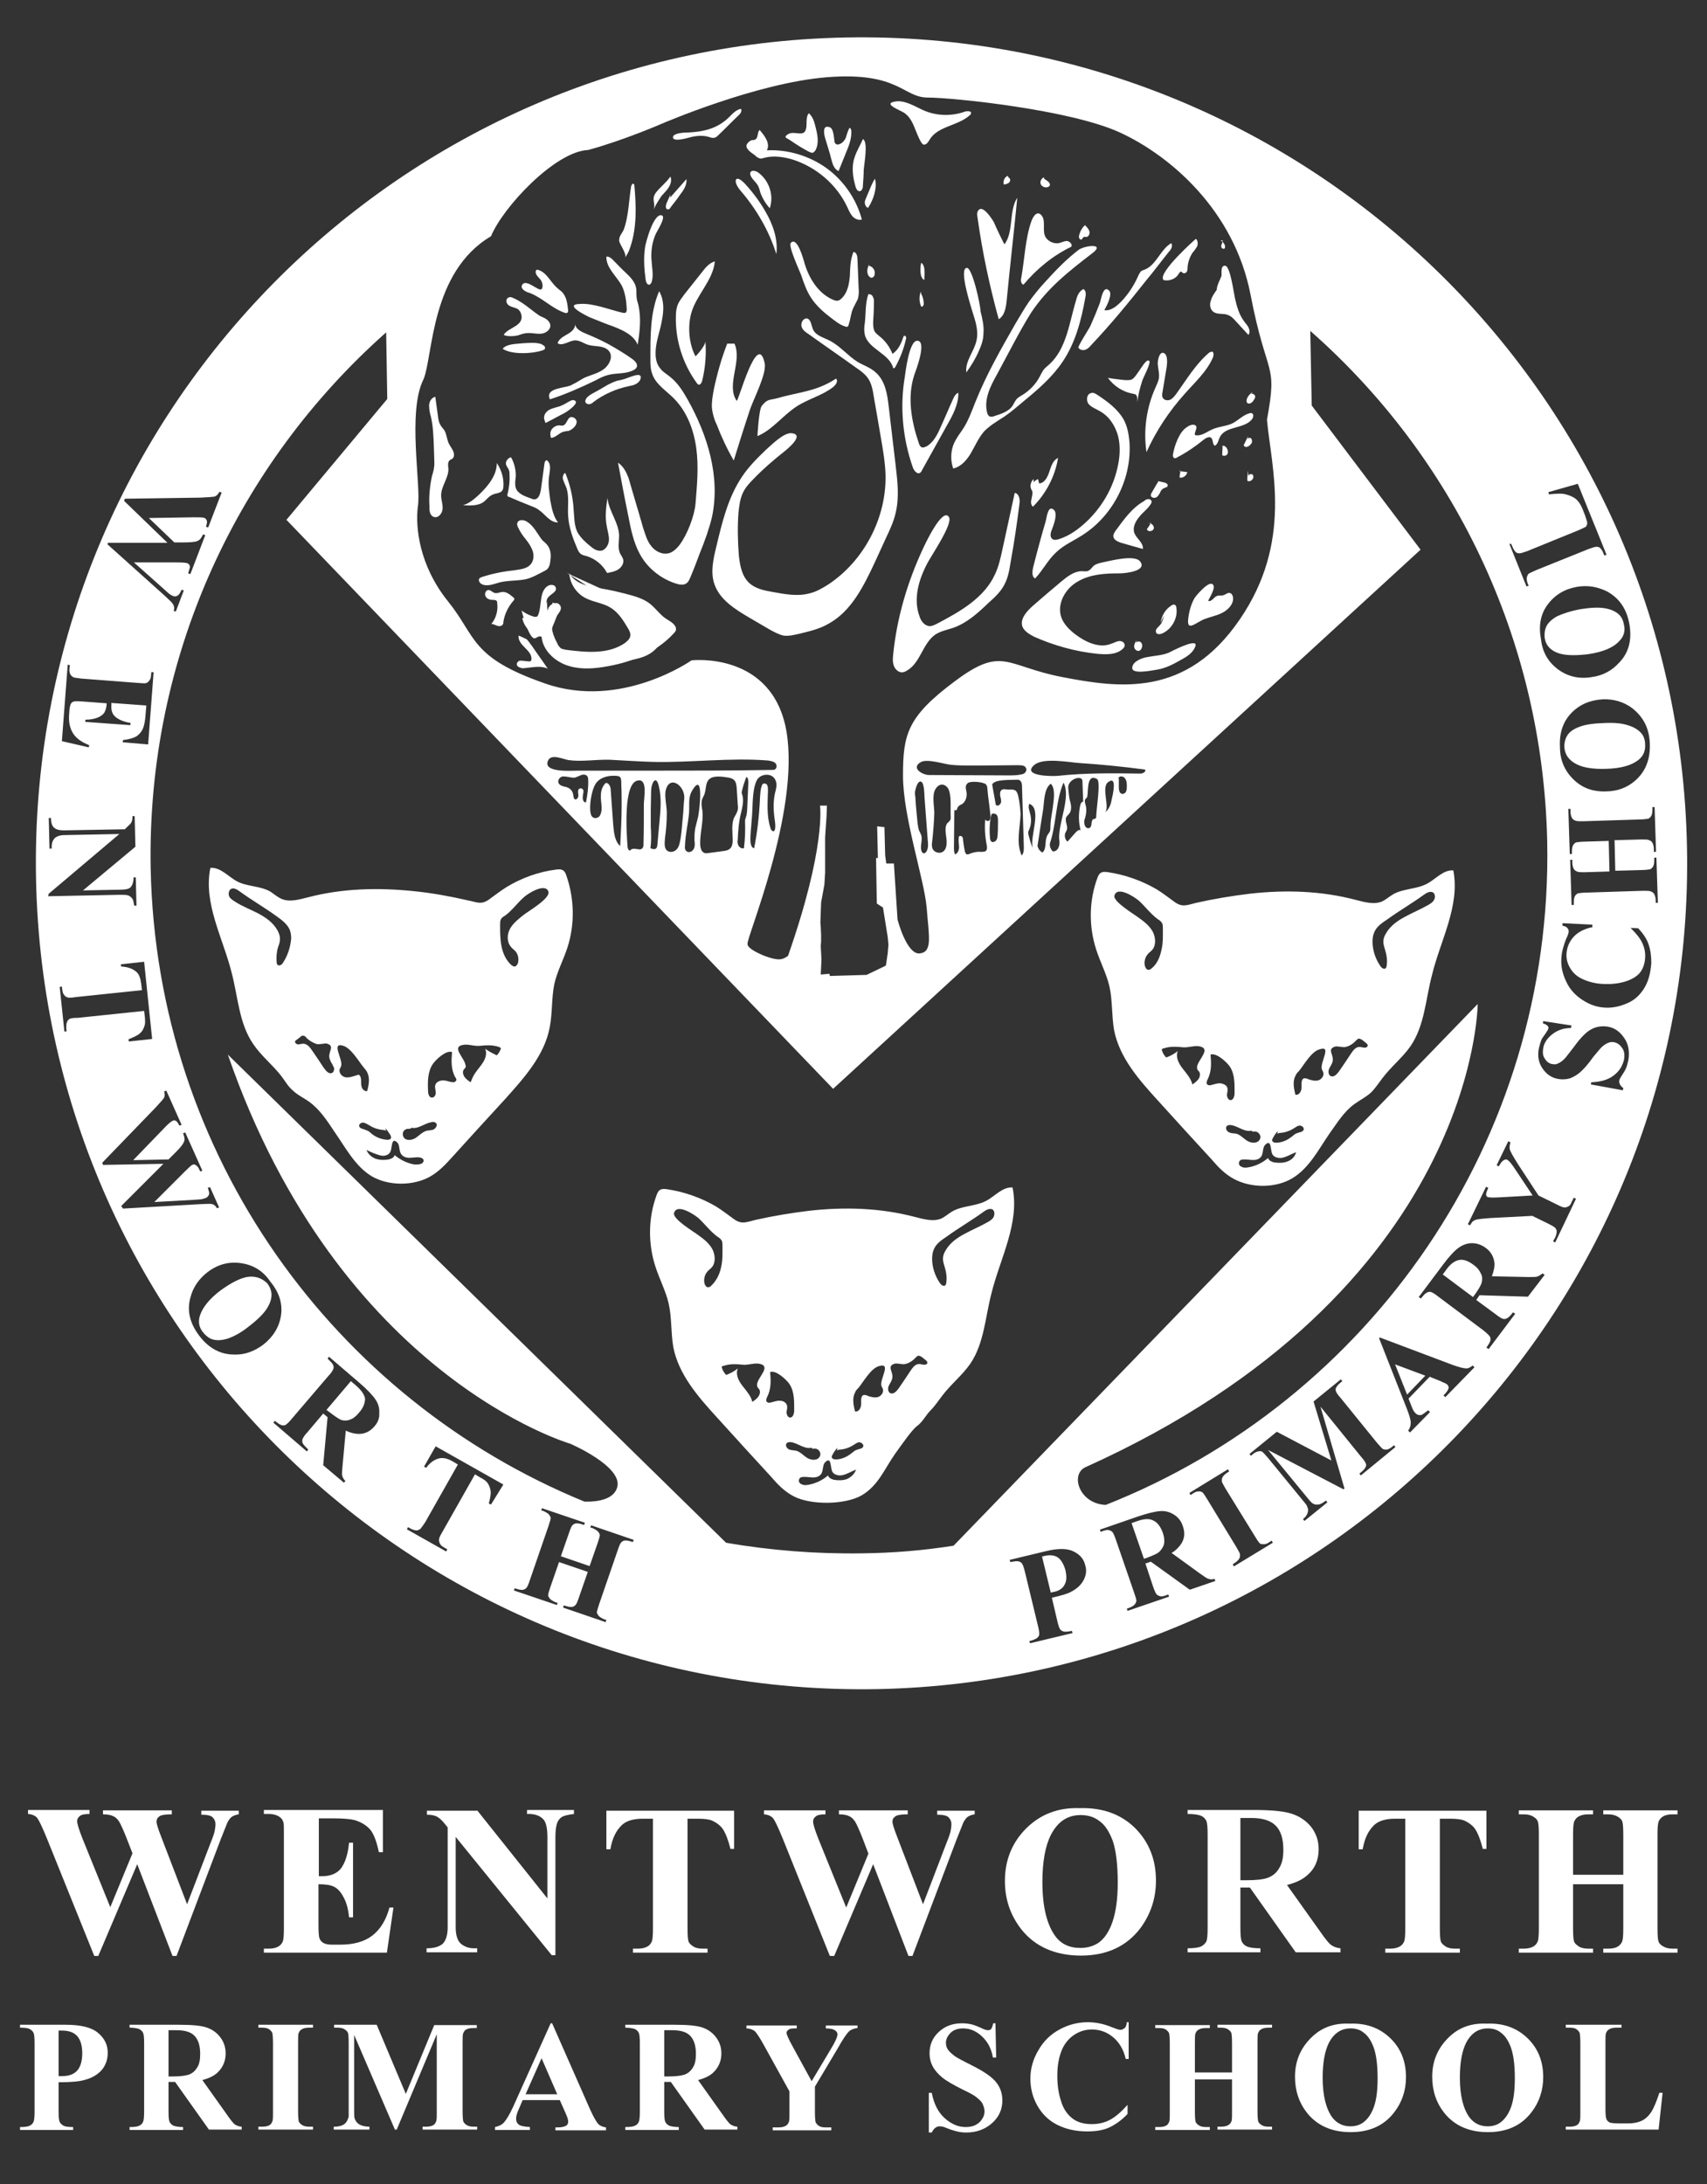 <?xml version="1.0" encoding="utf-8"?>
<!-- Generator: Adobe Illustrator 18.1.1, SVG Export Plug-In . SVG Version: 6.00 Build 0)  -->
<svg version="1.1" id="Layer_1" xmlns="http://www.w3.org/2000/svg" xmlns:xlink="http://www.w3.org/1999/xlink" x="0px" y="0px"
	 viewBox="164 0 469 600" enable-background="new 164 0 469 600" xml:space="preserve">
<rect x="164" y="0" width="469" height="600" fill="#333333" stroke="none"/>
<g>
	<path fill="#FFFFFF" d="M319.7,157.4c0,0,19.7,11.8,18.8,15.4c-0.9,3.6-3.4,10.5-14.7,8.1c-11.3-2.4-8.4-7.7-7.5-9.9
		c0.9-2.3,2.3-5.4,0.6-5.3c-1.7,0.2-0.6-1.3-1.6,2c-1,3.2-1-2.4-1-2.4s-1.5,4.7-3.6,4.1s-3.4-1.7-3.4-1.7s2.1,8.4,3.8,7.6
		c1.7-0.8,3.6-1.9,3.4-0.6s1.3,10.2,13.7,8.1c12.4-2.1,14.8-1.3,19-8.8c0.8-3.7-12.2-9.6-12.2-9.6L319.7,157.4z"/>
	<path fill="#FFFFFF" d="M302.2,162.6c-0.9,0-1.7,0.6-2.5,0.2c-0.5-0.2-0.8-0.6-1.3-0.7c-0.8-0.2-1.4,0.9-1,1.7s1.3,1,2.1,1
		c0.3,0,0.6,0,0.9,0.2c0.2,0.2,0.2,0.4,0.2,0.6c0.3,2.1-0.3,4.2-1.6,5.8c0.6,0,1,0.3,1.6,0.5c0.6,0.2,1.2,0.1,1.5-0.3
		c0.2-0.2,0.2-0.5,0.2-0.7c0.3-2.1,1.3-4.2,2.7-5.8c0.2-0.2,0.4-0.5,0.3-0.7c-0.1-0.2-0.2-0.3-0.4-0.4
		C304,163.2,303.1,162.6,302.2,162.6z"/>
	<path fill="#FFFFFF" d="M328.9,161.6c3,0.5,5.9,1.2,8.8,2c1.4,0.4,2.8,0.9,4.1,1.7c2.1,1.3,3.4,3.6,5.4,4.8c1.2,0.7,2.8,1.7,2.5,3
		c-0.1,0.4-0.4,0.7-0.7,1c-4.9,5.3-12,8-19.1,9.1c-3.6,0.6-7.2,0.7-10.6-0.6c-3.3-1.3-6.2-4.2-6.5-7.7c-2.6-0.4-4.8-2.5-5.3-5.1
		c1.1-0.3,2.4-0.2,3.3,0.6c2.7-2.2,0.7-7.7,3.8-9.5c0.7-0.4,1.9-0.3,2.1,0.5c0.5,1.3-1.9,1.9-2.4,3.2c-0.2,0.5-0.1,0.9-0.1,1.5
		c0,1.2-0.6,2.2-1,3.3c-0.4,1.1-0.3,2.5,0.6,3.2c0.5-0.9,0.5-2.1,0.5-3.2s0.1-2.2,0.8-3c0.7-0.8,2.2-0.9,2.8-0.1
		c0.8,1.3-0.9,2.6-1.7,3.9c-1.2,2-0.2,4.4,0.9,6.5c0.2,0.6,0.6,1,1,1.4c0.4,0.2,0.9,0.3,1.4,0.4c5.5,0.7,11.5,1.3,16.1-1.8
		c0.8-0.6,1.6-1.3,1.6-2.3c0-0.6-0.3-1.2-0.6-1.7c-1.3-2.2-2.7-4.5-4.9-5.8c-2.1-1.3-4.8-1.5-7-2.7c-2.4-1.3-4.1-3.9-4.3-6.7
		C322.2,160.5,325.8,161.1,328.9,161.6z"/>
	<path fill="#FFFFFF" d="M306.5,174.6c-0.2,1.3,0.8,2.4,1.7,3.3s2,2,1.8,3.3c0,0.2-0.1,0.3-0.2,0.4c-0.2,0.1-0.3,0.1-0.5,0.1
		c-0.6-0.1-1.2-0.1-1.8-0.2c-0.4,0-0.8-0.1-1.1,0.2c-0.2,0.2-0.4,0.4-0.4,0.6c-0.1,0.5,0.3,0.9,0.9,1.1c0.5,0.2,1,0.2,1.5,0.1
		c2.1-0.2,4.3-0.7,6.1,0.2c-1.4-2.1-2.9-4.1-4.3-6.2c-0.5-0.6-0.9-1.3-1.5-1.9C308,175.3,307.3,174.9,306.5,174.6z"/>
	<path fill="#FFFFFF" d="M308.6,143.2c-0.9-0.5-2.3-0.5-2.5,0.6c-0.1,0.3,0.1,0.7,0.2,1c0.6,1.3,1.3,2.3,2.2,3.4
		c0.7,0.9,1.4,1.9,1.8,3c0.4,1.1,0.4,2.4-0.2,3.4c-1,1.7-3.2,1.8-5.1,2.1c-2.9,0.3-5.8,0.9-8.6,1.8c-0.2,0.1-0.5,0.2-0.7,0.4
		c-0.3,0.5,0,1.1,0.4,1.4c1.4,1,3.4,0.2,5.1-0.3c2.4-0.6,4.9-0.4,7.3-0.9c1.7-0.4,3.2-1.3,4.8-2.1c0.6-0.3,1.2-0.6,1.5-1.3
		c0.3-0.5,0.3-1,0.4-1.6c0.2-1.3,0.2-2.7-0.5-3.9c-0.4-0.7-1.1-1.3-1.7-1.8C311.6,146.6,310.6,144.3,308.6,143.2z"/>
	<path fill="#FFFFFF" d="M283.2,142c1.2,0.4,2.3-0.9,2.4-2.2c0.1-1.3-0.4-2.4-0.4-3.7c0-2.6,2.1-4.8,2-7.4c-0.1-0.7-0.2-1.6,0.2-2.1
		c0.2-0.3,0.6-0.4,0.9-0.6c0.6-0.5,0.5-1.4,0.2-2.1c-0.3-0.7-0.8-1.3-1.1-1.9c-0.6-1.1-0.6-2.4-1.2-3.6c-0.3-0.6-0.9-1-1.2-1.7
		c-0.5-0.8-0.6-1.7-0.7-2.6c-0.2-1.7-0.5-3.4-0.7-5.1c-1,0.2-1.7,1.3-1.7,2.4s0.2,2.1,0.5,3.1c0.6,2.6,0.7,5.4,0.8,8.1
		c0,1,0.1,2.1,0.1,3.1c0,0.8,0.1,1.7,0,2.4c-0.1,0.9-0.3,1.7-0.6,2.6c-0.6,2.8-0.9,5.7-0.7,8.5C281.9,140.4,282.2,141.7,283.2,142z"
		/>
	<path fill="#FFFFFF" d="M297.1,137.7c0.7-0.6,1.2-1.3,2-1.7c1-0.6,2.5-0.4,3-1.4c0.1-0.2,0.2-0.6,0.2-0.8c0.2-2.3-0.5-4.7-1.8-6.6
		c0,3.4-2.4,6.3-4.9,8.7c-1.3,1.2-2.7,2.4-4.4,2.9C293.3,138.9,295.6,139,297.1,137.7z"/>
	<path fill="#FFFFFF" d="M305.7,131c0.1-1.9-0.4-3.8-1.3-5.4c-0.9,0.2-1.7,1.3-1.3,2.2c0.2,0.5,0.6,0.9,0.7,1.3
		c0.2,0.4,0.2,0.9,0.2,1.3c0.1,1.7-0.1,3.4-0.5,5.1c-0.1,0.2-0.2,0.6,0,0.8c0.1,0.2,0.2,0.2,0.4,0.2c2,0.9,4,1.7,6,2.5
		c0.8,0.3,1.6,0.6,2.3,1.2c1.7,1.2,3,3.4,5.1,3.3c-1.3-1.7-1.7-3.9-2.1-6c-0.3-2.3-0.7-4.7-0.3-6.9c0.2-1.5,0.6-3.3-0.7-4.2
		c-0.6,0.2-0.6,0.9-0.7,1.6c-0.3,2.2-0.6,4.4-0.9,6.6c-0.2,1-0.5,2.2-1.4,2.5c-0.5,0.2-0.9,0-1.4-0.2c-1.7-0.6-3.6-1.3-4.1-2.9
		C305.4,132.9,305.6,131.9,305.7,131z"/>
	<path fill="#FFFFFF" d="M326.4,150.2c-1.4-1.1-2.8-2.4-3.7-3.9c-1-2-0.9-4.3-1.1-6.4c-0.2-3.5-1-6.9-2.3-10
		c-0.6,0.3-0.8,1.2-0.6,1.8c0.2,0.7,0.5,1.3,0.8,2c1,2.5,0.4,5.4,0.6,8.1c0.2,3.1,1.3,6.1,2.5,8.9c0.2,0.5,0.4,0.9,0.7,1.2
		c0.5,0.6,1.3,0.7,2,0.9c2.4,0.8,4.3,2.4,5.5,4.6c1.1-0.2,2.2-0.4,3.1-1c0.9-0.6,1.6-1.7,1.3-2.8c-0.2-0.6-0.6-1.1-0.9-1.7
		c-0.6-1.5-0.2-3.2-0.2-4.8c-0.1-3.6-2.8-6.6-3.2-10.3c-0.4,2.6-0.7,5.2-0.2,7.7c0.2,1.3,0.7,2.7,0.6,4c-0.1,1.3-1.1,2.8-2.4,2.8
		C327.9,151.3,327.1,150.8,326.4,150.2z"/>
	<path fill="#FFFFFF" d="M333.8,127.1c0.9,4.8,1.8,9.7,2.8,14.5c0.7,3.6,1.4,7.3,3.2,10.6c2.1,3.9,5.8,6.8,9.9,8.1
		c0.9,0.3,2.1,0.5,2.8,0c0.7-0.4,1-1.3,1.3-2c0.9-2.1,1.7-4.3,2.5-6.4c1.3-3.2,2.5-6.5,3.3-9.8c2.4-11.1-1.2-22.6-6.7-32.4
		c-1.3-2.3-2.7-4.5-4.7-6.1c-0.9-0.8-2.1-1.4-2.8-2.4c-1.3-1.5-1.4-3.6-1.2-5.6c0.3-2.7,1.3-5.2,1.7-7.8c0.5-2.6,0.6-5.4-0.8-7.8
		c-2.5,5.8-2.4,12.4-2.4,18.8c0,1.3,0,2.6,0.5,3.9c0.9,2.8,3.8,4.6,5.9,6.7c3.6,3.6,5.5,8.6,6.2,13.7c0.7,5.1,0.2,10.2-0.2,15.2
		c-0.3,3.5-2.3,8.6-4.4,11.4c-0.7,0.9-1.6,1.8-2.7,2.2c-1.8,0.6-3.8-0.3-5-1.8c-1.2-1.4-1.7-3.3-2.3-5.1c-1.3-4.6-2.7-9.1-4-13.7
		C336.1,129.8,335.4,128.2,333.8,127.1z"/>
	<path fill="#FFFFFF" d="M367.9,130.9c-3.9,5.8-5.5,12.6-7.1,19.3c-0.8,3.3-1.6,6.8-0.6,10c1.4,4.5,5.8,7.2,9.9,9.6
		c1.7,1,3.6,2.1,5.3,3.1c1.3,0.7,2.5,1.4,3.9,1.7c1.4,0.2,2.9-0.2,4.3-0.5c2.8-0.7,5.6-1.3,8.1-2.8c6.2-3.4,9.6-10.3,12.6-16.7
		c1.1-2.4,2.2-4.8,3.3-7.2c1-2.1,2-4.3,2.5-6.6c1-4.2,0.5-8.5,0-12.8c-0.6-5.4-1.3-10.7-1.9-16.1c-0.4-3.5-0.9-7.2-3.6-9.6
		c-1.4-1.3-3.3-1.9-5-2.9c-2.7-1.7-4.7-4.3-7.6-5.8c-1.7-0.9-4-1.4-4.7-3.3c-0.4-1-0.5-2.5-1.5-2.8c-1-0.2-1.8,1-1.6,2.1
		c0.2,1,1.2,1.7,2,2.2c4.3,3.1,8.7,6.1,13,9.2c1.2,0.8,2.4,1.7,3.2,2.8c1.1,1.5,1.4,3.4,1.7,5.3c0.6,3.6,1.3,7.3,1.9,11
		c0.6,3.5,1.2,6.9,1.3,10.3c0.3,11.8-5.9,23.7-15.8,30.2c-1.6,1-3.3,2-5.1,2.4c-3.3,0.9-6.9,0.2-10.2-0.4c-2.3-0.4-4.7-0.9-6.4-2.5
		c-2-1.9-2.5-4.8-2.8-7.5c-0.3-3.9-0.4-7.9-0.1-11.8c0.2-1.8,0.4-3.7,1.2-5.4c0.7-1.5,1.8-2.7,3-3.9c2.6-2.7,5.4-5.1,8.3-7.4
		c1-0.8,5.8-4.7,2.1-5.1c-2.2-0.2-5.5,3.2-7,4.5C372.1,125.8,369.7,128.2,367.9,130.9z"/>
	<path fill="#FFFFFF" d="M372.1,119.8c4.1-1.7,6.9-5.6,10.7-8.1c3.2-2.1,7-3,10-5.3c0.8-0.6,1.6-1.7,0.9-2.4
		c-5.4,3.6-10.4,3.7-16.2,5.4c-2.2,0.6-2.6,0.1-4.2,2.1C372.5,112.4,372.1,119.8,372.1,119.8z"/>
	<path fill="#FFFFFF" d="M366.4,110.1c-3-4.4,1.6-10.8-0.6-15.7c-0.6,0-1.3,0-2,0c-1.6,4.1-2.8,8.4-3.7,12.7c-0.3,1.7-0.6,3.3-0.5,5
		c0.2,1.6,0.6,3.1,1.3,4.5c1.3,3.4,2.9,6.8,4.7,9.9c1.4-4.5,2.8-9,4.3-13.5c0.9-3,4.8-10.2,4.2-13.2
		C372.1,90.4,366.8,110.7,366.4,110.1z"/>
	<path fill="#FFFFFF" d="M357.8,93.6c0.3,3.7,0,7.5-0.9,11.1c-0.2,0.6-0.6,1.2-1.1,0.9c-0.2-0.1-0.2-0.2-0.3-0.3
		c-3.9-5.3-6-11.9-5.8-18.5c0-0.9,0.1-1.9,0.4-2.8c0.4-1.2,1.2-2.1,1.9-3.1c1.7-2.1,3.3-4.2,5-6.3c0.9-1.2,2-2.4,3.4-2.8
		c-0.5,5.3-5.1,9.2-6.5,14.3c-1,3.7-0.6,8.5,1.2,11.8C355.7,97.3,358,94.7,357.8,93.6z"/>
	<path fill="#FFFFFF" d="M334.9,104.3c-0.6,0.2-1.3,0.2-1.9,0.5c-0.7,0.2-1.3,0.6-2,0.9c-1.5,0.9-2.9,1.7-4.4,2.5
		c-0.7,0.4-1.4,0.9-1.7,1.6c-0.1,0.3-0.2,0.6,0.1,0.9c0.2,0.3,0.7,0.4,1.1,0.3c0.4-0.1,0.7-0.3,1-0.6c2.8-2.1,6.2-3.6,9.6-4.3
		c0.7-0.2,1.3-0.2,2-0.6c0.6-0.3,1.2-0.9,1.3-1.5C340.6,101.7,336.2,104.1,334.9,104.3z"/>
	<path fill="#FFFFFF" d="M318.1,116.9c-0.9-0.2-1.8,0.2-2.4,0.9c-0.6,0.7-0.6,1.7-0.3,2.5c1.3-0.1,2.1-1.3,3.4-1.7
		c0.4-0.1,0.9-0.2,1.3-0.2c1.3-0.3,3.4-2.4,1.7-3.6C319.6,113.6,320.1,117.3,318.1,116.9z"/>
	<path fill="#FFFFFF" d="M314.7,112.7c-0.6,0.4-1.1,1-1.2,1.8c-0.1,0.6,0.2,1.2,0.4,1.7c1.7-0.9,3.6-1.9,5.3-2.8
		c0.9-0.5,4.6-3.1,2.3-3.5c-0.6-0.1-2.2,1.1-2.8,1.3C317.5,111.9,316,111.9,314.7,112.7z"/>
	<path fill="#FFFFFF" d="M315.1,109.7c4.3-1.4,8.4-3.2,12.5-5.2c1.1-0.6,2.3-1.2,3.5-1.5c2.3-0.6,4.8-0.2,6.9-1.3
		c0.5-0.2,0.9-0.6,1-1c0.2-0.8-0.6-1.6-1.3-2.1c-2.1-1.5-4.3-2.8-6.6-4.1c-1.9-1-3.8-1.9-5.8-2.7c-1.4-0.6-3.2-1.3-3.3-2.9
		c0.2,1.3-1,2.3-2.1,2.9c-1,0.6-2.4,1.3-2.7,2.5c1.4,0.9,3.2-0.8,4.9-0.8c1.2,0,2.2,0.8,3.4,1.2c1.9,0.6,4.3,0.1,5.7,1.6
		s0.3,3.9-1.3,5.1c-1.6,1.2-3.6,1.6-5.4,2.4c-1.1,0.6-2.1,1.3-3.2,1.8C320,106.7,313.5,106.3,315.1,109.7z"/>
	<path fill="#FFFFFF" d="M313.2,96.2c0.2-0.1,0.3-0.2,0.4-0.2c0.2-0.2,0.2-0.7,0-0.9c-0.2-0.2-0.6-0.4-0.9-0.6
		c-1.7-0.5-3.4-0.3-5.1-0.2c-1.7,0.2-4.3,0.1-5.5,1.5C304.6,97.5,310.3,97.2,313.2,96.2z"/>
	<path fill="#FFFFFF" d="M306.4,92.1c0.6-0.2,1.1-0.4,1.7-0.5c0.9-0.2,1.9-0.1,2.8,0c0.9,0.1,1.9,0.2,2.8-0.2
		c0.9-0.4,1.6-1.2,1.5-2.1c-0.1-0.7-0.6-1.3-1.2-1.7c-0.6-0.4-1.3-0.6-1.8-0.9c-0.9-0.6-1.8-1.3-2.7-2c-1.4-1.1-2.8-2.1-4.4-2.8
		c-0.4-0.2-0.9-0.4-1.3-0.2c-0.6,0.2-0.8,0.9-0.6,1.4c0.2,0.6,0.7,0.9,1.2,1.1c0.7,0.3,1.6,0.4,2.1,0.9c0.2,0.2,0.5,0.6,0.6,0.9
		c1.3,3.6-3.6,3.9-4.7,6C303.4,92.5,305.2,92.4,306.4,92.1z"/>
	<path fill="#FFFFFF" d="M307.4,78.4c-0.2,0.3,0,0.8,0.2,1c0.5,0.6,1.3,0.9,2,1.1c3.4,1.3,6,4.2,9.5,5.4c0.3,0.1,0.6,0.2,0.9-0.1
		c0.1-0.2,0.1-0.3,0.1-0.5c-0.2-1.8-0.4-3.8-1.7-5.1c-0.4-0.4-0.9-0.7-1.3-1.1c-1.9-1.6-2.9-4.4-5.4-5c-0.1,0-0.2,0-0.2,0
		c-0.2,0-0.2,0.2-0.3,0.4c-0.2,1,0.9,1.7,1.5,2.6c0.3,0.6,0.5,1.3,0.3,1.9c0,0.2-0.1,0.3-0.2,0.4C312.1,80.3,308.4,76.2,307.4,78.4z
		"/>
	<path fill="#FFFFFF" d="M326.1,87.2c2.1,0.8,4.1,1.7,6.2,2.4c2.8,1.1,5.8,2.4,6.9,5.1c0.6-3.6,1-7.3,0.2-10.9
		c-0.2-0.8-0.5-1.5-0.5-2.3c-0.1-0.7,0-1.5-0.1-2.2c-0.2-1.7-1.6-3.2-2.8-4.3s-2.4-2.4-3.6-3.6c-0.5-0.5-1.1-1-1.8-0.9
		c-0.1,3.1,2.8,5.3,4.3,8.1c0.9,1.9,1.2,4.2,1.3,6.3c0,0.3,0,0.6-0.2,0.9c-0.2,0.2-0.6,0.2-1,0.1c-3.5-0.8-8.1-2.7-11.7-2.4
		C318.9,83.6,324.6,86.5,326.1,87.2z"/>
	<path fill="#FFFFFF" d="M335.7,70.8c0.7-0.9,1.2-2,1.5-3c1.8-5.4,1.6-11.1,1.1-16.8c0-0.2-0.1-0.4-0.2-0.5
		c-0.3-0.2-0.6,0.3-0.7,0.7c-0.6,3.7-0.7,8.3-2,11.8c-0.5,1.2-1.3,1.7-1.3,3.1C334.2,67.1,336.4,69.9,335.7,70.8z"/>
	<path fill="#FFFFFF" d="M343.6,57.5c0.6-1.3,1.3-2.4,2.1-3.6c0.2-0.3,0.6-0.6,0.8-0.9c0.4-0.5,0.9-0.9,1.2-1.5c0.6-0.9,0.9-2,0.5-3
		c-1.2,1.7-2.7,2.8-3.9,4.3C342.8,54.7,344.2,55.7,343.6,57.5z"/>
	<path fill="#FFFFFF" d="M341.2,68.1c-0.4,2.9-0.2,5.9,0.2,8.8c0.1,0.6,0.4,1.4,1,1.3c0.4-0.1,0.6-0.6,0.7-0.9
		c0.5-1.9,0-3.9-0.1-5.9c-0.2-2.4,0.2-5,1.2-7.2c0.3-0.7,2.8-4.5,1.7-5C343.6,58.2,341.3,67,341.2,68.1z"/>
	<path fill="#FFFFFF" d="M348.2,53.4c-0.4,0.9-0.7,1.7-1.1,2.5c-0.2,0.6-0.3,1.5,0.3,1.6c0.4,0.1,0.7-0.2,0.9-0.6
		c0.8-1.1,1.7-2.1,2.4-3.2c1-1.3,2.1-2.8,1.9-4.5c-1.5,1.7-3,3.4-4.5,5.1"/>
	<path fill="#FFFFFF" d="M353.3,37.8c1.8-0.5,3.7-0.7,5.4-0.2c0.6,0.2,1.2,0.4,1.7,0.2c0.4-0.1,0.7-0.4,1-0.7
		c1.8-1.7,3.6-3.6,5.4-5.3c0.6-0.5,1.1-1.2,0.8-1.9c-1.3,0.2-2.3,1.3-3.2,2.2c-3.2,3.2-7,4.1-11.4,4.3c-0.8,0-3.9,0.1-4.1,1.2
		C348.7,39.1,352.6,38,353.3,37.8z"/>
	<path fill="#FFFFFF" d="M367.4,52.3c4.4,5.1,7.9,11.1,9.9,17.5c0.5-4-0.9-8.1-3-11.7c-1.6-2.8-3.5-5.3-5.6-7.6
		C366,47.6,365.2,49.7,367.4,52.3z"/>
	<path fill="#FFFFFF" d="M370.6,48.9c0.4,0.6,1,1.1,1.4,1.7c0.5,0.7,0.7,1.5,0.9,2.3c0.6,1.6,1.5,3.1,2.6,4.3
		c1.2-3.6-0.2-7.7-3.3-9.9C370.6,46.4,369.4,47.2,370.6,48.9z"/>
	<path fill="#FFFFFF" d="M370.5,42c0.4,0.3,0.9,0.6,1.3,1c0.2,0.2,0.6,0.4,0.9,0.5c0.5,0.2,1-0.1,1.5-0.2c2.4-0.6,5.1-0.2,7.5,0.5
		c6.6,2.1,12.2,6.9,15.1,13.1c0.4,0.9,0.8,1.8,1.4,2.5c0.6,0.7,1.7,1.2,2.6,0.9c-1.5-5.6-5-10.7-9.7-14.1
		c-4.7-3.4-10.7-5.2-16.4-4.9c1-1.9-0.6-4-2-5.6c-0.6,0.6-0.4,1.7-0.9,2.4c-0.6,0.6-1.1,0.2-1.7,0.6C368.6,39.8,368.8,40.7,370.5,42
		z"/>
	<path fill="#FFFFFF" d="M386.1,41.6c0.5,0.2,1,0.6,1.5,0.2c0.2-0.2,0.3-0.3,0.5-0.6c1-2,0.5-4.3-0.1-6.6c-0.3-1.3-0.8-2.7-1.8-3.5
		c-0.6,0.8-0.6,1.9-0.6,2.9c0,4.7-3.2,1.4-5.3,3c-1.1,0.8-0.1,0.9,0.9,1.6C382.8,39.7,384.4,40.7,386.1,41.6z"/>
	<path fill="#FFFFFF" d="M390.7,37.9c0.6,2.1,1.3,4.1,1.8,6.2c0.3,1.2,0.8,2.4,1.9,2.9c0.7-1.7,1.4-3.5,2.1-5.2
		c0.8-1.9,1.5-3.8,1.4-5.8c0-0.4-0.2-0.8-0.5-0.9c-0.5,0.9-0.7,1.8-1,2.7c-0.4,0.9-1.1,1.7-2.1,1.9c-0.3,0-0.6,0-0.8-0.3
		c-0.1-0.2-0.2-0.2-0.2-0.4c-0.2-1-0.2-3.9-1.5-4.1C389.9,34.3,390.4,36.9,390.7,37.9z"/>
	<path fill="#FFFFFF" d="M398.8,43.2c-0.9,2.6-0.5,5.5,0.3,8.2c0.2,0.5,0.4,1,0.9,1.1c0.4,0.1,0.8-0.2,0.9-0.6
		c0.2-0.3,0.2-0.8,0.2-1.2c0.1-1.3,0.2-2.6,0.2-3.9c0.1-1.7,1.3-7.8-0.2-8.6C400.4,39.8,399.4,41.4,398.8,43.2z"/>
	<path fill="#FFFFFF" d="M402.2,53.8c-0.2,0.6-0.6,1.2-0.6,1.8c0,0.6,0.3,1.3,0.9,1.5c1.4-2.1,2.6-5.4,1.9-8
		C403.5,50.4,402.9,52.3,402.2,53.8z"/>
	<path fill="#FFFFFF" d="M411.7,30.6c1.6,0.7,2.6,2.2,3.3,3.8c0.7,1.6,1.2,3.2,2.1,4.7c0.2,0.2,0.4,0.6,0.6,0.6
		c0.8,0.2,1.3-0.7,1.7-1.3c2.2-3.8,7.9-3.8,11.1-6.8c0.2-0.2,0.3-0.3,0.3-0.5c0.1-0.6-0.9-0.6-1.5-0.5c-3.8,1.4-8.1,1.3-11.8-0.4
		c-2.2-1-5-2.8-7.6-2.3C406.9,28.4,410.1,29.8,411.7,30.6z"/>
	<path fill="#FFFFFF" d="M384.2,75.8c0.7,2.1,1.5,4.3,2.7,6.1c1.4,2.1,3.4,3.9,5.4,5.4c1.2,0.9,2.5,2,4,2.4c0.2,0.1,0.5,0.1,0.6,0
		c0.2-0.1,0.2-0.3,0.3-0.6c0.5-1.5,0.6-3.1,1.2-4.4c0.4-0.9,0.9-1.7,1.3-2.6c0.3-1,0.3-2.1,0.2-3.2c-0.1-2.5-0.2-5.1-0.3-7.5
		c0-0.9-0.2-2.1-1.1-2.2c-0.9,2.1-0.9,4.3-1,6.6c-0.2,2.2-0.6,4.6-2.3,6.2c-0.3,0.3-0.7,0.6-1.1,0.6c-0.4,0.1-0.7-0.1-1.1-0.2
		c-4.3-1.8-6.9-6.2-8.1-10.6c-0.2-0.7-1.9-6.9-3.6-5.1C380.4,67.4,383.8,74.6,384.2,75.8z"/>
	<path fill="#FFFFFF" d="M402.9,72.6c-0.6,0.8-0.8,2-0.4,2.9c0.2,0.4,0.6,0.8,0.9,0.8c0.5,0,0.9-0.5,0.9-0.9
		c0.3-1.1-0.6-2.4-1.8-2.4"/>
	<path fill="#FFFFFF" d="M401.6,88.8c-0.2,1-0.2,2.1,0,3.1c0.9,4,6.8,5.2,7.8,9.2c0.2,0.2,0.5-0.1,0.6-0.3c1.3-2.4,2.3-4.9,2.9-7.6
		c0.1-0.2,0.1-0.5,0-0.7s-0.4-0.4-0.6-0.2c-0.6,1.8-1.4,3.8-3.1,4.9c-0.7-1.8-1.9-3.5-3.4-4.7c-0.5-0.4-1-0.8-1.4-1.3
		c-0.5-0.8-0.5-1.8-0.5-2.7c0.1-1.7,0.2-3.3,0.2-5.1c0-0.6,0.1-1.2-0.2-1.7c-0.2-0.6-0.6-0.9-1.3-0.9
		C401.7,83.1,401.9,86.5,401.6,88.8z"/>
	<path fill="#FFFFFF" d="M414.8,128.4c0.3,0.9,1.3,2.1,2.1,1.4c0.2-0.2,0.3-0.3,0.4-0.6c2.3-4.1,4.6-8.3,6.9-12.4
		c1.6-2.8,3.2-5.8,3.1-8.9c-0.6,0.2-1,0.8-1.3,1.4c-1.2,2.6-2.3,5.3-3.5,7.9c-0.9,2.1-2,4.3-3.9,5.4c-0.5,0.2-1,0.5-1.5,0.2
		c-0.3-0.2-0.5-0.6-0.6-0.9c-2.1-6.1-3.3-12.8-1.3-18.9c0.4-1.1,3.6-9.4,0.8-9.4c-2.2,0-3.2,8.5-3.4,9.9
		C411.2,111.8,412,120.4,414.8,128.4z"/>
	<path fill="#FFFFFF" d="M417,80.1c-0.5,1.3-0.5,2.8,0.1,4.1c0.3,0.2,0.7-0.3,0.7-0.7c0-0.9-0.2-1.9-0.7-2.8"/>
	<path fill="#FFFFFF" d="M418,76.9c-0.2,0,0.6-3.9-0.9-4.7C416.8,73.3,416.6,76.5,418,76.9z"/>
	<path fill="#FFFFFF" d="M431.2,85.7c0.8,2.5,1.7,5.2,1.1,7.8c-0.6,3-3.2,5.7-2.8,8.8c1.3-1.8,2.5-3.7,3.4-5.8
		c0.7-1.5,1.3-3.2,1.3-4.8c0.2-2.1-0.3-4.2-0.8-6.2c0-1.7-2.3-12.2-3.8-11.9C427.4,73.8,430.7,84,431.2,85.7z"/>
	<path fill="#FFFFFF" d="M432.8,57.8c-0.5,0.6-0.3,1.4-0.2,2.1c1.3,9.4,3.3,18.7,5.8,27.8c1.7-1.1,2-3.3,2.2-5.3
		c0.9-9.4,2-18.7,2.9-28.1c-2.4,3.8-0.9,9.2-3.5,12.8c-0.1,0.1-2.7-5.4-2.9-6C436.6,60.2,434,56.1,432.8,57.8z"/>
	<path fill="#FFFFFF" d="M440.9,48.3c-0.9,0.3-1.4,1.5-1.1,2.4c0.6-0.1,1.1-0.2,1.5-0.6c0.4-0.4,0.3-1.2-0.2-1.3"/>
	<path fill="#FFFFFF" d="M450.9,48.7c-0.8,0.2-1.3,1.3-0.9,2c0.4,0.7,1.4,1,2.1,0.6c0.2-0.1,0.2-0.2,0.3-0.3
		c0.2-0.4-0.1-0.9-0.5-1.2c-0.4-0.3-0.8-0.5-1.1-0.8"/>
	<path fill="#FFFFFF" d="M444.6,76.3c-0.2,0.7-0.1,1.7,0.6,1.9c3.6-4.3,8.1-8,13.1-10.4c0.5-0.6-0.4-1.5-1.1-1.6
		c-0.8,0-1.5,0.4-2.3,0.6c-1.3,0.2-2.8-0.4-3.6-1.6c-1-1.7,0-4.1-0.9-5.7c-1.2-1.9-2.4-0.4-3,1.2C445.7,65.4,445.5,71.3,444.6,76.3z
		"/>
	<path fill="#FFFFFF" d="M462.2,61.8c-0.9,0.7-1.4,1.7-1.7,2.8c-0.2,0.6,0.1,1.3,0.6,1.2c0.3-0.1,0.4-0.6,0.7-0.7
		c0.2-0.1,0.4,0,0.6,0c0.7,0,1.1-0.9,0.9-1.6c-0.2-0.6-0.7-1.2-1.3-1.7"/>
	<path fill="#FFFFFF" d="M451.2,77.4c-1.6,1.7-3.1,3.6-4.5,5.5c-1.3,1.9-2.5,4-3.7,6c-4,7-8,14-11,21.5c-1,2.5-1.9,5.1-3.4,7.4
		c-0.9,1.3-1.8,2.5-2.5,4c-0.9,2.1-1,4.7-0.2,6.9c2.2-0.5,3.8-2.4,4.9-4.3c1.1-1.9,2-4,3.5-5.8c1.6-1.7,3.7-2.9,5.7-4.2
		c1.9-1.3,3.6-2.8,5.4-4.3c3.9-3.2,7.8-6.6,10.6-10.8c3.5-5.2,5.1-11.4,6.2-17.6c0.2-0.8,0.2-1.8-0.5-2.3c-1.1,0.5-1.7,1.7-2,2.9
		c-1.9,6.2-2.6,13.4-7.4,17.8c-0.6,0.5-1.1,0.9-1.6,1.5c-0.4,0.6-0.7,1.2-1,1.8c-1.1,2.1-2.8,3.9-4.8,5.1c-0.6,0.4-1.3,0.7-1.7,1.3
		c-0.4,0.5-0.6,1-0.9,1.5c-1,1.7-3.2,2.4-5.1,3c-0.4,0.2-0.9,0.2-1.3,0.1c-0.4-0.2-0.6-0.7-0.7-1.1c-0.9-3.6,0.9-7.2,2.7-10.4
		c1.5-2.8,3.1-5.8,4.6-8.6s3.1-5.7,4.8-8.4c4.6-6.9,10.4-11.4,16.9-16.4c3.5-2.7-2-2.1-3.8-0.9C457.1,71.1,454.1,74.2,451.2,77.4z"
		/>
	<path fill="#FFFFFF" d="M460.3,95.5c0.3,0.6,1.2,0.8,1.8,0.6c0.7-0.2,1.2-0.7,1.7-1.3c5.4-5.7,10.4-11.8,15.3-18
		c2.1-2.5,4-5.1,6.1-7.7c0.6-0.6,1.1-1.6,0.6-2.3c-3,1.7-4.1,6.1-7.4,7.3c-0.3,0.1-0.6,0.2-0.9,0.4c-0.2,0.2-0.4,0.6-0.6,0.9
		c-1.2,2.8-2.8,5.3-4.8,7.4c-1.3,1.3-2.9,2.7-4.7,2.4c0.6-1,2.4-4.4,1.3-5.4c-1.6-1.6-2.2,2.5-2.5,3.4c-0.8,2.1-1.7,4.3-2.6,6.3
		C463.3,90.2,460.1,95.1,460.3,95.5z"/>
	<path fill="#FFFFFF" d="M483.6,76.8c0.1,0.2,0.3,0.2,0.5,0.2c1.4,0.2,3-0.5,3.7-1.7c0.2-0.4,0.6-0.9,0.9-0.6
		c0.1,0.1,0.1,0.2,0.2,0.2c0.3,0.3,0.9,0.2,1.2-0.3c0.2-0.4,0.2-0.9,0.2-1.3c0.1-1.3,0.6-2.7,1.3-3.8c0.5-0.6,0.9-1.1,1.3-1.8
		c0.3-0.7,0.2-1.6-0.3-2.1C492.5,65.6,482.2,74.8,483.6,76.8z"/>
	<path fill="#FFFFFF" d="M498.3,79.6c-0.6,0.9-1.3,1.8-1.6,2.9c-0.4,1-0.3,2.4,0.6,3.1c1.1,0.9,2.8,0.4,4,0.9c0.9,0.3,1.6,1,2.2,1.7
		c1.2,1.3,2.3,2.5,3.5,3.8c0.5-0.6,0.3-1.5,0-2.1c-0.3-0.6-0.9-1.2-1.3-1.8c-1.3-1.8-1.9-4-2.4-6.2c-0.3-1.3-1.3-8.9-2.7-8.9
		c-1.3-0.1-0.9,1.9-1,2.8C499.3,76.7,498.3,78.4,498.3,79.6z"/>
	<path fill="#FFFFFF" d="M499.9,66c0.1,0.3-0.1,0.7-0.2,1c-0.2,0.3-0.2,0.7-0.1,1c0.2,0.3,0.6,0.5,0.9,0.2c0.1-0.2,0.1-0.3,0.1-0.5
		c-0.1-0.7-0.6-1.3-1.2-1.6"/>
	<path fill="#FFFFFF" d="M474.8,104.3c-0.6,0.2-1.3,0.1-1.9,0.1c-1.5-0.2-3-0.3-4.5-0.6c1.6,2.2,4,3.8,6.6,4.3
		c0.3,0.1,0.6,0.1,0.9,0.2c0.7,0.4,0.6,1.4,0.6,2.2c0.2-2,0.7-3.9,1.3-5.8c0.2-0.8,2.4-4.8,2-5.5
		C478.8,97.9,476.3,103.9,474.8,104.3z"/>
	<path fill="#FFFFFF" d="M482.1,100.1c0.1,1.3,0.5,2.5,0.3,3.9c-0.2,0.9-0.6,1.7-0.9,2.4c-2.5,5.5-3.4,11.8-2.5,17.8
		c2.6-5.8,6.2-11.2,10.4-15.9c2.8-3.2,6.2-6.2,7.9-10.2c0.2-0.6,0.2-1.6-0.4-1.5c-0.2,0-0.4,0.2-0.6,0.2c-3.8,3.2-6.3,7.5-9.2,11.5
		c-0.5,0.6-0.9,1.2-1.6,1.5c-0.6,0.3-1.6,0.2-2-0.5c-0.3-0.5-0.2-1-0.1-1.6c0.3-1.8,0.6-3.6,0.9-5.4c0.2-1.2,0.8-4-0.2-5.1
		C482.7,96,482,98.8,482.1,100.1z"/>
	<path fill="#FFFFFF" d="M486.3,124.7c-0.1,0.4-0.1,0.9,0.3,1.1c0.3,0.2,0.6,0,0.9-0.2c2.5-1.3,5-3,7.2-4.8c0.6-0.5,1.6-1,2.1-0.5
		c0.6,0.6,0.3,2.1,1.1,2.1c0.8-0.6,0.9-1.7,1.3-2.4c1.6-3.1,6.9-2.1,8.9-5c0.3-0.5,0.4-1.3-0.2-1.5c-0.2-0.1-0.3,0-0.5,0
		c-1.7,0.4-3,1.8-4.6,2.7c-1.7,0.9-3.8,0.9-5.6,1.7c-1.5,0.6-3.2,2.1-4.9,1.6c-0.2-0.9,0.9-2,0.2-2.6c-0.7-0.6-2,0.1-2.5,0.5
		C488,118.7,486.7,122.4,486.3,124.7z"/>
	<path fill="#FFFFFF" d="M508.2,107.6c-0.6,0.5-1.2,1-1.5,1.7c-0.2,0.4-0.3,0.9-0.1,1.3c0.5,0.6,1.4,0.1,1.8-0.6
		c0.3-0.4,0.6-0.9,0.4-1.3c-0.2-0.5-0.9-0.7-1.1-0.4"/>
	<path fill="#FFFFFF" d="M409.4,179.8c-0.1,1-0.2,2.1,0.2,3.1c0.3,0.9,1.2,1.8,2.2,1.8c0.5,0,0.9-0.2,1.4-0.5
		c3.7-2.1,4.3-7.5,7.8-9.9c1.4-0.9,3.2-1.3,4.8-1.8c3.8-1.3,6.9-4.1,9.8-6.9c1.7-1.5,3.3-3,4.3-4.9c1-1.8,1.4-3.9,1.7-5.9
		c1-5.4,1.8-10.9,2.5-16.4c0.2-1.2-0.1-2.8-1.3-3c-1.1,5.2-2.3,10.4-3.4,15.6c-0.5,2.3-1,4.6-2,6.7c-2.9,6.5-9.6,10.3-15.9,13.6
		c-0.6,0.3-1.3,0.7-2.1,0.7c-1.4-0.1-2.4-1.4-2.8-2.8c-1.7-4.7-0.2-9.9,2.1-14.3c0.9-1.9,7.3-11.1,6-12.9c-1.8-2.7-6.6,7.6-7.1,8.7
		C413.3,159.9,410.4,169.8,409.4,179.8z"/>
	<path fill="#FFFFFF" d="M448,131.6c-0.7,0.6-1,1.6-0.8,2.4c0.1,0.3,0.2,0.6,0.4,0.9c0.2,0.7-0.1,1.5-0.2,2.2
		c-0.2,0.7-0.2,1.6,0.4,2.1c3.6-3.6,6.1-8.4,6.9-13.4c-1.4,0.6-1.9,2.3-2.4,3.8s-1.3,3.1-2.8,3.2c-0.1-0.4-0.2-0.8-0.3-1.2
		c-0.5,0.2-0.9,0.5-1.2,0.9"/>
	<path fill="#FFFFFF" d="M447.8,156.1c-0.2,1-0.3,2.4,0.6,2.8c2.1-2.2,3.5-5.1,5.8-7.2c2.1-2,4.7-3.1,7.2-4.7
		c8.5-5.4,13.7-15.7,12.9-25.8c-0.2-2.1-0.6-4.2-1.6-6c-1.6-2.8-4.3-4.8-7-6.6c-0.6-0.4-1.3-0.9-2-0.6c-1.2,0.3-1.3,2.1-0.6,3
		c0.8,0.9,2,1.3,3,1.9c2.6,1.4,4.3,4,5.1,6.9c0.7,2.8,0.5,5.9-0.2,8.8c-1.5,6.6-5.4,12.5-10.7,16.6c-1.7,1.3-3.6,2.4-5.7,3
		c-0.5,0.1-1,0.2-1.4-0.1c-0.8-0.5-0.6-1.7-0.2-2.6c0.4-1.1,1.7-4.3,0.6-5.4c-1.7-1.6-2,2.1-2.3,3.1
		C450.1,147.3,448.9,151.7,447.8,156.1z"/>
	<path fill="#FFFFFF" d="M470.5,145.8c-0.3,0.5-0.7,1-0.6,1.6c0.1,0.9,1.2,1.4,2.1,1.7c2,0.6,3.9,1.1,6,1.7c0.2-1.7-1.7-2.8-2.3-4.3
		c-0.6-1.5,0.2-3.2,1.3-4.5c1-1.3,2.4-2.2,3.2-3.6c0.2-0.2,0.2-0.5,0.2-0.7c-0.1-0.4-0.5-0.6-0.9-0.6c-0.4,0-0.8,0.2-1.1,0.5
		C474.9,139.6,472.9,142.6,470.5,145.8z"/>
	<path fill="#FFFFFF" d="M482.7,131.5c-0.8,1.3-1.5,2.5-2.3,3.9c-0.1,0.2-0.2,0.3-0.2,0.6c-0.1,0.6,0.8,0.9,1.3,0.7
		c0.6-0.2,0.9-0.8,1.2-1.3c0.2-0.6,0.6-1.1,1.1-1.3c0.4-0.2,0.9-0.2,1-0.6c0.2-0.6-0.6-0.9-1.1-1c-0.5-0.1-0.9-0.2-1.4-0.3"/>
	<path fill="#FFFFFF" d="M488.4,129.3c-0.2,0.6-0.3,1.3-0.3,1.9c0.9,0.2,2-0.6,2.1-1.5c-0.8-0.1-1.5-0.2-2.3-0.3"/>
	<path fill="#FFFFFF" d="M480.3,143.6c-0.4,0.6-0.8,1.2-1.2,1.8c0.3,0.8,1.7,0.6,1.9-0.2c0.2-0.8-0.7-1.6-1.5-1.4"/>
	<path fill="#FFFFFF" d="M499.9,122.5c0,0.9-0.1,1.7-0.1,2.5c0.3,0.4,1.1,0.2,1.4-0.2c0.3-0.5,0.2-1.1-0.1-1.6c-0.3-0.6-1-1-1.5-0.6
		"/>
	<path fill="#FFFFFF" d="M506.9,119.8c-0.4,0.9-0.8,1.7-1.2,2.5c0.1,0.3,0.4,0.5,0.8,0.5c0.3-0.1,0.6-0.2,0.9-0.5
		c0.3-0.3,0.6-0.6,0.6-1s-0.1-0.9-0.5-1s-0.9,0.2-0.8,0.6"/>
	<path fill="#FFFFFF" d="M506.9,129.3c-0.1,0.8-0.2,1.5-0.2,2.3c0,0.2,0,0.2,0,0.4c0.2,0.3,0.6,0.2,0.9,0.1c0.6-0.3,0.9-0.9,0.7-1.5
		c-0.2-0.6-1.3-0.4-1.3,0.2"/>
	<path fill="#FFFFFF" d="M466.9,154.5c-0.9,0.2-1.8,0.4-2.5,1c-0.4,0.4-0.7,0.9-1.2,1.2c-0.6,0.4-1.3,0.2-2.1,0.2
		c-2.2,0.1-4,1.6-5.7,3c-2.5,2.1-5.1,4.3-7.6,6.5c-1.7,1.5-3.6,3.6-2.9,5.7c0.5,1.3,1.9,2.1,3.2,2.8c5.4,2.4,11.4,4.1,17.4,4.7
		c2.4,0.2,5,0.3,6.8-1.2c0.4-0.3,0.8-0.8,0.7-1.3c-0.1-0.7-0.9-1.1-1.6-1c-0.7,0.1-1.3,0.5-2,0.7c-3.3,1.4-7.1-0.4-9.9-2.5
		c-1.7-1.3-3.2-2.8-3.9-4.7c-1.3-3.7,1.1-8,4.6-9.9c3.4-2,7.6-2.2,11.5-2.2c1.4,0,7.5-0.6,5.6-3.2
		C475.9,152.2,468.9,154.1,466.9,154.5z"/>
	<path fill="#FFFFFF" d="M476.3,175.8c-0.4,0.6-0.7,1.2-0.7,1.8c0,0.6,0.6,1.3,1.3,1.2c0.3-0.1,0.6-0.3,0.7-0.6
		c0.3-0.6,0.3-1.3-0.1-1.7c-0.4-0.5-1.3-0.3-1.5,0.2"/>
	<path fill="#FFFFFF" d="M483.8,169.1c-0.2,0.9-0.4,1.8-1,2.5c-0.3,0.4-0.7,0.7-1,1.1c-0.3,0.4-0.3,1,0,1.3c0.4,0.3,0.9,0.2,1.3,0.1
		c2.8-1.1,4.6-4.3,4.1-7.2c0-0.2-0.1-0.5-0.2-0.6c-0.4-0.4-0.9-0.2-1.4,0.2c-1.5,1-2.5,2.8-2.7,4.6"/>
	<path fill="#FFFFFF" d="M495.1,170c1.6-0.6,3.3-0.9,4.8-1.7c1.5-0.8,2.9-2.2,2.9-3.9c0-0.6-0.3-1.4-0.9-1.5
		c-0.6-0.2-1.2,0.5-1.8,0.6c-0.6,0.2-1.2,0-1.7,0.2c-0.9,0.3-1.4,1.6-2.4,1.4c-0.3-0.1,2.6-4,1-4.7c-1.2-0.5-4.2,3-4.8,3.9
		c-0.9,1.5-1.5,3.7-1.7,5.4C489.9,173.9,492.6,170.9,495.1,170z"/>
	<path fill="#FFFFFF" d="M482.2,183.9c2.2-0.4,4.3-1.5,6.2-2.6c1.7-0.9,3.4-2,4-3.7c0.1-0.2,0.1-0.4,0.1-0.6
		c-0.5-1.3-6.6,1.9-7.4,2.3c-2,0.8-3.9,0.8-5.9,1.2c-1.3,0.2-3.9,1.1-4.1,2.8C474.7,185.4,480.4,184.2,482.2,183.9z"/>
	<g>
		<path fill="#FFFFFF" d="M563.3,239.1c-2.8-0.2-4.8,2.4-7.3,3.7c-2.9,1.5-6.6,1.3-9.3,2.9c-1,0.6-1.9,1.4-2.9,1.9
			c-2.3,1-4.9,0.2-7.3-0.4c-9.5-2.5-19.3-2.8-29.1-1.7c-4.9,0.6-9.8,1.4-14.7,2.5c-2.5,0.6-3.7,1.3-5.8-0.1
			c-1.7-1.2-3.3-2.5-5.1-3.6c-4.1-2.4-8.7-4-13.3-4.7c-0.7-0.1-1.5-0.2-2.1,0.2c-0.5,0.3-0.7,0.9-0.9,1.4
			c-2.3,6.2-2.4,13.3-0.3,19.7c1.1,3.4,2.8,6.6,3.6,10c0.9,3.9,0.6,8.1,1.3,12.1c1.5,7.6,6.9,13.7,12.2,19.5
			c4.9,5.4,9.7,10.7,14.6,16c1.8,2.1,3.7,4.1,6.2,5.4c4.7,2.5,11.4,2.5,15.9-0.2c4.6-2.7,7.2-7.8,10.2-12.2c2.1-2.9,4-6.1,6.9-8.2
			c1.5-1.1,3.2-1.9,4.6-3.2c1.2-1.2,2.1-2.6,3.1-3.9c2.4-3.2,5.6-5.7,7.8-8.9c3.8-5.6,4.1-12.8,5.8-19.3
			C559.7,258.4,565.2,248.9,563.3,239.1z M480.3,266.1c-0.2,0.2-0.3,0.2-0.6,0.3c-0.6,0.1-0.9-0.4-1.1-0.9c-0.3-1-0.1-2.3,0.6-3.2
			c0.4-0.6,1-0.9,1.4-1.4c1.1-1.3,0.9-3.5,0.1-5c-0.9-1.6-2.3-2.7-3.7-3.7c-1.1-0.9-7.3-4.5-6.8-6.2c0.8-2.8,5.8,0.6,6.8,1.5
			c1.7,1.6,3.2,3.6,5.1,5c0.5,0.3,0.9,0.6,1.2,1.1c0.2,0.4,0.2,0.9,0.2,1.4c0,2,0.1,4-0.4,6C482.7,262.9,481.9,264.9,480.3,266.1z
			 M493,293.8c0.1,0.2,0.2,0.3,0.4,0.5c0.5,0.6,0.3,1.5-0.1,2.1c-0.4,0.6-1.1,1.1-1.7,1.5c-0.2-0.9-0.7-1.8-1.3-2.6
			c-0.7-1-1.6-1.9-2.2-3c-0.6-1-1-2.4-0.5-3.6c-0.9,0.8-2.1,1.4-3.2,1.8c-0.5-0.6-0.9-1.1-1.1-1.8c-0.1-0.2-0.1-0.3-0.1-0.4
			c0.1-0.2,0.3-0.3,0.5-0.3c1.8-0.6,3.5-0.5,5.4-0.3c1.4,0.1,2.9-0.5,4.3-0.3c3.6,0.6-0.2,3.6-0.5,5.6
			C492.9,293.4,492.9,293.7,493,293.8z M499.4,297.6c-0.8-0.1-1.6,0.2-2.4,0.4c-0.5,0.2-1.1,0.2-1.4-0.2c-0.2-0.4,0-0.9,0.2-1.3
			c1.1-2.2,1-4.4,0.8-6.8c1.6-0.6,4.5,2.1,5.3,3.3c1.4,2.1,1.3,4.8,1.3,7.3c0,0.9-0.4,2-1.2,1.9c-0.6-0.1-0.9-0.9-0.9-1.5
			c0.1-0.6,0.3-1.3,0.1-1.9C501.1,298.2,500.2,297.7,499.4,297.6z M501.8,311.1c-0.6-0.2-1.1-0.9-0.9-1.5c0.2-0.6,1-0.6,1.6-0.5
			c1.8,0.4,3.5,1.9,5.3,1.5l0.5,0.3c0.6-0.2,1.3,0,1.7,0.6c0.4,0.5,0.4,1.2,0,1.7c-0.7,1-2.3,0.8-3.3,0.2c-1-0.6-1.9-1.7-3.1-2
			C503.1,311.3,502.5,311.4,501.8,311.1z M517.6,319.1c-1.1,0.4-2.4,0.4-3.6,0.2c-0.7-0.2-1.4-0.5-1.6-1.2c-1.6,1.4-3.6,2.3-5.6,2.6
			c-0.6,0.1-1.2,0.1-1.7-0.2c-0.6-0.2-0.9-0.9-0.6-1.4c0.2-0.6,0.9-0.6,1.5-0.6c1.3,0,2.9,0.5,4-0.3c1.4-0.9,0.6-2.8,1.7-3.8
			c1.7-1.6,1.3,1.7,1.9,2.7c0.4,0.7,1.3,1,2.1,1c0.9,0,1.7-0.4,2.4-0.7c0.6-0.3,1.3-0.6,2-0.9C519.8,317.8,518.8,318.7,517.6,319.1z
			 M522.2,310.3c-0.2,0.7-1.2,0.7-1.9,1c-0.6,0.2-1,0.7-1.6,1.1c-1.2,0.9-2.6,1.5-4.1,1.5c-0.4,0-0.8-0.1-1-0.4
			c-0.2-0.3,0-0.7,0.2-1c0.3-0.6,0.8-1.3,1.3-1.8l-0.2,1c0-0.4,0.6-0.5,0.9-0.5c1.3-0.1,2.5-0.5,3.6-1.2c0.6-0.3,1-0.8,1.7-0.8
			C521.6,309.2,522.3,309.6,522.2,310.3z M527.2,293.8c0.2,0.3,0.3,0.6,0.4,0.9c0.2,0.9-0.6,1.9-1.5,2.1c-0.9,0.2-2-0.1-2.8-0.4
			c-0.3-0.2-0.7-0.2-1-0.2c-0.6,0.2-0.7,0.9-0.7,1.5s0.1,1.3-0.2,2c-0.2,0.6-0.8,1.2-1.5,1c-0.4-1.7-0.8-3.6,0-5.1
			c0.2-0.6,0.6-1,1-1.4c1.4-1.7,3.3-5.2,5.5-5.9C530.2,286.9,526.5,291.9,527.2,293.8z M539,287.8c-0.5,0-1-0.2-1.5-0.2
			c-1,0-1.7,0.9-2.3,1.8c-1.1,1.7-2.2,3.3-3.3,4.9c-0.6,0.8-1.4,1.7-2.3,1.3c-0.6-0.3-0.7-1.2-0.5-1.8s0.7-1.2,0.9-1.8
			c0.9-2.1-1.7-3.7,0.8-4.5c0.7-0.2,2.1,0.3,2.9,0.1c1-0.2,2.1-0.9,2.8-1.7c0.2-0.2,0.6-0.6,0.9-0.6c0.2,0,0.4,0.2,0.6,0.2
			c0.5,0.3,0.9,0.7,1.3,1c0.2,0.1,0.2,0.2,0.3,0.3C540.1,287.3,539.5,287.8,539,287.8z M558,247.2c-0.3,0.6-0.9,1-1.6,1.4
			c-2.1,1.2-4.3,2.1-6.3,3.2c-2.1,1.1-4.1,2.5-5.3,4.6c-0.5,0.8-0.8,1.7-0.7,2.7c0.1,0.7,0.3,1.3,0.5,2c0.4,1.3,0.6,2.7,0.4,4
			c0,0.3-0.1,0.7-0.3,0.9c-0.5,0.4-1.2-0.2-1.5-0.7c-1.3-1.9-2.1-4.3-2.1-6.6c0-0.8,0.1-1.7,0.4-2.4c0.6-1.7,2.1-2.7,3.6-3.7
			c3.3-2.4,6.8-4.4,10.1-6.8c0.8-0.6,1.8-1.1,2.6-0.6C558.3,245.6,558.4,246.6,558,247.2z"/>
	</g>
	<g>
		<path fill="#FFFFFF" d="M442.2,326.2c-2.8-0.2-4.8,2.4-7.3,3.7c-2.9,1.5-6.6,1.3-9.3,2.9c-1,0.6-1.9,1.4-2.9,1.9
			c-2.3,1-4.9,0.2-7.3-0.4c-9.5-2.5-19.3-2.8-29.1-1.7c-4.9,0.6-9.8,1.4-14.7,2.5c-2.5,0.6-3.7,1.3-5.8-0.1
			c-1.7-1.2-3.3-2.5-5.1-3.6c-4.1-2.4-8.7-4-13.3-4.7c-0.7-0.1-1.5-0.2-2.1,0.2c-0.5,0.3-0.7,0.9-0.9,1.4
			c-2.3,6.2-2.4,13.3-0.3,19.7c1.1,3.4,2.8,6.6,3.6,10c0.9,3.9,0.6,8.1,1.3,12.1c1.5,7.6,6.9,13.7,12.2,19.5
			c4.9,5.4,9.7,10.7,14.6,16c1.8,2.1,3.7,4.1,6.2,5.4c4.7,2.5,14.1,2.4,18.7-0.2c4.6-2.7,6.2-7.1,9.2-11.4c2.1-2.9,4.7-6.7,6.1-7.7
			c1.5-1.1,2.4-3,3.7-4.3c1.2-1.2,2.1-2.6,3.1-3.9c2.4-3.2,5.6-5.7,7.8-8.9c3.8-5.6,4.1-12.8,5.8-19.3
			C438.8,345.6,444.2,336,442.2,326.2z M359.3,353.3c-0.2,0.2-0.3,0.2-0.6,0.3c-0.6,0.1-0.9-0.4-1.1-0.9c-0.3-1-0.1-2.3,0.6-3.2
			c0.4-0.6,1-0.9,1.4-1.4c1.1-1.3,0.9-3.5,0.1-5c-0.9-1.6-2.3-2.7-3.7-3.7c-1.1-0.9-7.3-4.5-6.8-6.2c0.8-2.8,5.8,0.6,6.8,1.5
			c1.7,1.6,3.2,3.6,5.1,5c0.5,0.3,0.9,0.6,1.2,1.1c0.2,0.4,0.2,0.9,0.2,1.4c0,2,0.1,4-0.4,6C361.7,350.1,360.8,351.9,359.3,353.3z
			 M372.1,381c0.1,0.2,0.2,0.3,0.4,0.5c0.5,0.6,0.3,1.5-0.1,2.1c-0.4,0.6-1.1,1.1-1.7,1.5c-0.2-0.9-0.7-1.8-1.3-2.6
			c-0.7-1-1.6-1.9-2.2-3c-0.6-1-1-2.4-0.5-3.6c-0.9,0.8-2.1,1.4-3.2,1.8c-0.5-0.6-0.9-1.1-1.1-1.8c-0.1-0.2-0.1-0.3-0.1-0.4
			c0.1-0.2,0.3-0.3,0.5-0.3c1.8-0.6,3.5-0.5,5.4-0.3c1.4,0.1,2.9-0.5,4.3-0.3c3.6,0.6-0.2,3.6-0.5,5.6
			C372,380.5,372,380.8,372.1,381z M378.4,384.8c-0.8-0.1-1.6,0.2-2.4,0.4c-0.5,0.2-1.1,0.2-1.4-0.2c-0.2-0.4,0-0.9,0.2-1.3
			c1.1-2.2,1-4.4,0.8-6.8c1.6-0.6,4.5,2.1,5.3,3.3c1.4,2.1,1.3,4.8,1.3,7.3c0,0.9-0.4,2-1.2,1.9c-0.6-0.1-0.9-0.9-0.9-1.5
			c0.1-0.6,0.3-1.3,0.1-1.9C380,385.3,379.2,384.8,378.4,384.8z M380.9,398.2c-0.6-0.2-1.1-0.9-0.9-1.5c0.2-0.6,1-0.6,1.6-0.5
			c1.8,0.4,3.5,1.9,5.3,1.5l0.5,0.3c0.6-0.2,1.3,0,1.7,0.6c0.4,0.5,0.4,1.2,0,1.7c-0.7,1-2.3,0.8-3.3,0.2c-1-0.6-1.9-1.7-3.1-2
			C382.2,398.4,381.5,398.4,380.9,398.2z M396.7,406.3c-1.1,0.4-2.4,0.4-3.6,0.2c-0.7-0.2-1.4-0.5-1.6-1.2c-1.6,1.4-3.6,2.3-5.6,2.6
			c-0.6,0.1-1.2,0.1-1.7-0.2c-0.6-0.2-0.9-0.9-0.6-1.4c0.2-0.6,0.9-0.6,1.5-0.6c1.3,0,2.9,0.5,4-0.3c1.4-0.9,0.6-2.8,1.7-3.8
			c1.7-1.6,1.3,1.7,1.9,2.7c0.4,0.7,1.3,1,2.1,1c0.9,0,1.7-0.4,2.4-0.7c0.6-0.3,1.3-0.6,2-0.9C398.8,404.9,397.8,405.8,396.7,406.3z
			 M401.2,397.3c-0.2,0.7-1.2,0.7-1.9,1c-0.6,0.2-1,0.7-1.6,1.1c-1.2,0.9-2.6,1.5-4.1,1.5c-0.4,0-0.8-0.1-1-0.4
			c-0.2-0.3,0-0.7,0.2-1c0.3-0.6,0.8-1.3,1.3-1.8l-0.2,1c0-0.4,0.6-0.5,0.9-0.5c1.3-0.1,2.5-0.5,3.6-1.2c0.6-0.3,1-0.8,1.7-0.8
			C400.6,396.2,401.3,396.7,401.2,397.3z M406.2,380.8c0.2,0.3,0.3,0.6,0.4,0.9c0.2,0.9-0.6,1.9-1.5,2.1c-0.9,0.2-2-0.1-2.8-0.4
			c-0.3-0.2-0.7-0.2-1-0.2c-0.6,0.2-0.7,0.9-0.7,1.5s0.1,1.3-0.2,2c-0.2,0.6-0.8,1.2-1.5,1c-0.4-1.7-0.8-3.6,0-5.1
			c0.2-0.6,0.6-1,1-1.4c1.4-1.7,3.3-5.2,5.5-5.9C409.2,374.1,405.5,379,406.2,380.8z M418,374.9c-0.5,0-1-0.2-1.5-0.2
			c-1,0-1.7,0.9-2.3,1.8c-1.1,1.7-2.2,3.3-3.3,4.9c-0.6,0.8-1.4,1.7-2.3,1.3c-0.6-0.3-0.7-1.2-0.5-1.8c0.2-0.6,0.7-1.2,0.9-1.8
			c0.9-2.1-1.7-3.7,0.8-4.5c0.7-0.2,2.1,0.3,2.9,0.1c1-0.2,2.1-0.9,2.8-1.7c0.2-0.2,0.6-0.6,0.9-0.6c0.2,0,0.4,0.2,0.6,0.2
			c0.5,0.3,0.9,0.7,1.3,1c0.2,0.1,0.2,0.2,0.3,0.3C419.1,374.4,418.6,374.9,418,374.9z M437,334.3c-0.3,0.6-0.9,1-1.6,1.4
			c-2.1,1.2-4.3,2.1-6.3,3.2c-2.1,1.1-4.1,2.5-5.3,4.6c-0.5,0.8-0.8,1.7-0.7,2.7c0.1,0.7,0.3,1.3,0.5,2c0.4,1.3,0.6,2.7,0.4,4
			c0,0.3-0.1,0.7-0.3,0.9c-0.5,0.4-1.2-0.2-1.5-0.7c-1.3-1.9-2.1-4.3-2.1-6.6c0-0.8,0.1-1.7,0.4-2.4c0.6-1.7,2.1-2.7,3.6-3.7
			c3.3-2.4,6.8-4.4,10.1-6.8c0.8-0.6,1.8-1.1,2.6-0.6C437.3,332.8,437.3,333.6,437,334.3z"/>
	</g>
	<g>
		<path fill="#FFFFFF" d="M319.6,240.5c-0.2-0.6-0.4-1.1-0.9-1.4c-0.6-0.4-1.3-0.3-2.1-0.2c-4.7,0.6-9.3,2.3-13.3,4.7
			c-1.8,1.1-3.4,2.4-5.1,3.6c-2.1,1.4-3.2,0.6-5.8,0.1c-4.8-1.1-9.7-2-14.7-2.5c-9.7-1-19.6-0.8-29.1,1.7c-2.4,0.6-5.1,1.4-7.3,0.4
			c-1.1-0.5-2-1.3-2.9-1.9c-2.8-1.7-6.5-1.4-9.3-2.9c-2.4-1.3-4.5-3.9-7.3-3.7c-2,9.8,3.5,19.3,5.9,29c1.7,6.6,2,13.7,5.8,19.3
			c2.2,3.3,5.4,5.8,7.8,8.9c1,1.3,1.8,2.8,3.1,3.9c1.3,1.3,3.1,2.1,4.6,3.2c2.9,2.1,4.9,5.2,6.9,8.2c3,4.3,5.7,9.5,10.2,12.2
			c4.6,2.7,11.3,2.7,15.9,0.2c2.4-1.3,4.3-3.3,6.2-5.4c4.9-5.4,9.7-10.7,14.6-16c5.2-5.8,10.7-11.9,12.2-19.5
			c0.8-3.9,0.5-8.1,1.3-12.1c0.8-3.5,2.5-6.6,3.6-10C322,253.8,321.8,246.8,319.6,240.5z M241.8,264.4c-0.3,0.6-1,1-1.5,0.7
			c-0.2-0.2-0.3-0.6-0.3-0.9c-0.1-1.3,0-2.8,0.4-4c0.2-0.6,0.5-1.3,0.5-2c0.1-0.9-0.2-1.8-0.7-2.7c-1.2-2.1-3.2-3.5-5.3-4.6
			c-2.1-1.1-4.3-1.9-6.3-3.2c-0.6-0.4-1.3-0.8-1.6-1.4c-0.3-0.6-0.2-1.5,0.3-2c0.8-0.6,1.8,0,2.6,0.6c3.3,2.4,6.8,4.4,10.1,6.8
			c1.4,1,2.9,2.1,3.6,3.7c0.3,0.8,0.4,1.6,0.4,2.4C243.8,260.1,243.1,262.4,241.8,264.4z M255.3,294.7c-0.9,0.5-1.7-0.5-2.3-1.3
			c-1.1-1.7-2.2-3.3-3.3-4.9c-0.6-0.9-1.3-1.7-2.3-1.8c-0.5,0-1,0.2-1.5,0.2c-0.5,0-1-0.6-0.8-0.9c0.1-0.2,0.2-0.2,0.3-0.3
			c0.5-0.3,0.9-0.7,1.3-1c0.2-0.2,0.3-0.2,0.6-0.2c0.4,0,0.7,0.3,0.9,0.6c0.8,0.8,1.7,1.3,2.8,1.7c0.9,0.2,2.2-0.3,2.9-0.1
			c2.4,0.8-0.2,2.4,0.8,4.5c0.2,0.6,0.7,1.2,0.9,1.8C256,293.4,255.8,294.4,255.3,294.7z M261.6,295.5c-0.9,0.3-1.9,0.6-2.8,0.4
			c-0.9-0.2-1.7-1.2-1.5-2.1c0.1-0.3,0.3-0.6,0.4-0.9c0.7-1.8-3-6.8,0.7-5.6c2.2,0.8,4.1,4.2,5.5,5.9c0.4,0.5,0.8,0.9,1,1.4
			c0.8,1.6,0.4,3.5,0,5.1c-0.6,0.2-1.3-0.4-1.5-1c-0.2-0.6-0.2-1.3-0.2-2c0-0.6-0.2-1.3-0.7-1.5C262.3,295.3,262,295.4,261.6,295.5z
			 M262.7,309.4c-0.2-0.6,0.6-1.1,1.2-1c0.6,0.1,1.1,0.5,1.7,0.8c1.1,0.7,2.4,1.1,3.6,1.2c0.4,0,0.9,0.1,0.9,0.5l-0.2-1
			c0.5,0.6,0.9,1.2,1.3,1.8c0.2,0.3,0.3,0.7,0.2,1s-0.6,0.4-1,0.4c-1.5-0.1-2.9-0.6-4.1-1.5c-0.5-0.4-0.9-0.9-1.6-1.1
			C263.9,310.1,262.9,310.1,262.7,309.4z M279.7,319.7c-0.6,0.2-1.1,0.2-1.7,0.2c-2.1-0.3-4-1.3-5.6-2.6c-0.1,0.7-0.9,1-1.6,1.2
			c-1.2,0.2-2.4,0.2-3.6-0.2c-1.1-0.4-2.1-1.3-2.5-2.4c0.6,0.3,1.3,0.6,2,0.9c0.8,0.3,1.6,0.6,2.4,0.7c0.9,0,1.7-0.3,2.1-1
			c0.6-0.9,0.2-4.3,1.9-2.7c1,0.9,0.2,2.8,1.7,3.8c1.2,0.8,2.7,0.3,4,0.3c0.6,0,1.3,0.2,1.5,0.6
			C280.6,318.9,280.2,319.5,279.7,319.7z M283.1,310.3c-0.6,0.2-1.3,0.2-1.8,0.3c-1.2,0.3-2.1,1.3-3.1,2c-1,0.6-2.6,0.9-3.3-0.2
			c-0.3-0.5-0.3-1.2,0-1.7c0.4-0.5,1-0.7,1.7-0.6l0.5-0.3c1.8,0.4,3.5-1.2,5.3-1.5c0.6-0.2,1.3-0.1,1.6,0.5
			C284.1,309.4,283.6,310,283.1,310.3z M289.2,297c-0.3,0.4-0.9,0.3-1.4,0.2c-0.8-0.2-1.6-0.5-2.4-0.4s-1.7,0.6-1.8,1.3
			c-0.2,0.6,0.1,1.3,0.1,1.9c0.1,0.6-0.2,1.4-0.9,1.5c-0.9,0.1-1.2-1-1.2-1.9c-0.1-2.5-0.1-5.2,1.3-7.3c0.9-1.3,3.7-3.9,5.3-3.3
			c-0.2,2.4-0.3,4.6,0.8,6.8C289.3,296.1,289.6,296.7,289.2,297z M301.6,288.1c-0.2,0.6-0.6,1.3-1.1,1.8c-1.1-0.5-2.2-1.1-3.2-1.8
			c0.5,1.1,0.2,2.4-0.5,3.6c-0.6,1-1.5,2-2.2,3c-0.6,0.8-0.9,1.7-1.3,2.6c-0.6-0.4-1.3-0.9-1.7-1.5c-0.4-0.6-0.6-1.5-0.1-2.1
			c0.2-0.2,0.3-0.3,0.4-0.5c0.1-0.2,0.1-0.4,0-0.6c-0.3-2.1-4.1-5.1-0.5-5.6c1.3-0.2,2.8,0.4,4.3,0.3c1.9-0.2,3.6-0.3,5.4,0.3
			c0.2,0.1,0.4,0.2,0.5,0.3C301.6,287.8,301.6,287.9,301.6,288.1z M307.9,251.3c-1.4,1.1-2.8,2.2-3.7,3.7c-0.9,1.6-1,3.6,0.1,5
			c0.4,0.6,1,0.9,1.4,1.4c0.7,0.9,0.9,2.1,0.6,3.2c-0.2,0.5-0.6,1-1.1,0.9c-0.2-0.1-0.4-0.2-0.6-0.3c-1.5-1.3-2.4-3.2-2.8-5.2
			c-0.4-2-0.4-3.9-0.4-6c0-0.5,0-1,0.2-1.4c0.2-0.5,0.7-0.8,1.2-1.1c1.9-1.4,3.3-3.4,5.1-5c0.9-0.9,6-4.2,6.8-1.5
			C315.1,246.9,309,250.4,307.9,251.3z"/>
	</g>
	<g>
		<path fill="#FFFFFF" d="M594.7,201.9c-0.6,0.9-0.9,2-0.9,3.2c0.1,2.1,1.2,3.8,3.5,4.9c1.8,0.9,4.5,1.3,7.9,1.2
			c4-0.1,7-0.9,8.9-2.4c1.3-1,2-2.4,1.9-4.2c0-1.2-0.3-2.2-0.9-3c-0.8-1-2-1.8-3.6-2.3c-1.7-0.6-3.8-0.8-6.4-0.7
			c-3.2,0.1-5.4,0.4-7,1C596.4,200.2,595.3,201,594.7,201.9z"/>
		<path fill="#FFFFFF" d="M627.5,232.7C625.1,107.4,521.6,7.9,396.3,10.3S171.4,116.2,173.9,241.5S279.8,466.3,405.1,464
			C530.3,461.5,630,358,627.5,232.7z M617.3,204.5c0.1,4.3-1.3,7.6-4.1,10c-2.2,1.9-4.9,2.9-8.1,2.9c-3.6,0.1-6.5-1-8.9-3.4
			c-2.4-2.4-3.6-5.3-3.6-8.8c-0.2-3.8,0.8-6.9,3.1-9.3s5.2-3.6,8.7-3.8c3-0.1,5.7,0.7,8,2.4C615.6,197,617.2,200.2,617.3,204.5z
			 M611.7,171.6c0.7,4.2-0.2,7.7-2.8,10.4c-2,2.2-4.5,3.6-7.6,4c-3.5,0.6-6.6-0.2-9.2-2.1c-2.7-2-4.3-4.7-4.7-8.2
			c-0.7-3.7-0.2-6.9,1.8-9.6c2-2.7,4.7-4.3,8.1-4.9c3-0.5,5.7,0,8.3,1.3C609,164.4,611,167.4,611.7,171.6z M579.2,149.4l0.4,0.9
			c0.2,0.6,0.6,1.1,0.9,1.4c0.2,0.2,0.6,0.3,1,0.3c0.3,0,1-0.2,2.1-0.6l14-5.7c1.1-0.5,1.8-0.8,2.1-1c0.2-0.2,0.4-0.6,0.4-1
			c0-0.3-0.2-0.9-0.6-2.1l-0.7-1.8c-0.5-1.2-1.1-2.1-1.8-2.7c-0.7-0.6-1.7-1-2.8-1.3s-2.6-0.2-4.6,0l-0.2-0.6l8.1-2.3l7.9,19.5
			l-0.6,0.2l-0.3-0.7c-0.2-0.6-0.6-1.1-0.9-1.4c-0.2-0.2-0.6-0.3-1-0.3c-0.3,0-1,0.2-2.1,0.6l-14.4,5.8c-1.1,0.5-1.8,0.8-2.1,1
			c-0.2,0.2-0.4,0.6-0.5,1c-0.1,0.5,0,0.9,0.2,1.6l0.3,0.7l-0.6,0.2l-4.7-11.7L579.2,149.4z M280.4,104.1
			c2.6-6.4,1.9-29.4,18.5-39.2c3.3-8,17.6-23.3,26.7-23.7c9.6-2.6,20.2-7.2,20.2-7.2s26.1-11.3,45.6-12.8
			c19.6-1.5,20.7,5.6,27.5,5.6s39.1,3.3,52.8,9.6s31.4,21.3,35.9,44.6c4.5,23.3,7.5,18.1,4.5,34.3c1.2,13.2,7.2,33.5-7.5,54.9
			c-14.7,21.5-33.1,18.8-48.7,15.8c-15.6-3-16.4-8.7-29.5,1.1c-13.2,9.8-14.3,14.7-14.3,26s5.8,28.3,6.5,36.2
			c0.6,7.9,1.7,12.2-1.9,12.6s-6.1-9.3-6.1-9.3l-1-15.4h-2.1l-0.3-2.3l-0.2-7.7L405,227l0.2,8.7h-0.5l0.2,12.5l1.7,1.1l1.3,8.1
			l0.2,2.1l-0.2,2.4l-0.5,3.3l-0.3,0.2l-5,2.4l-10.1,0.3l-0.1-0.6l-2.4,0.2l0.2-4.1l-0.2-3.7l0.1-1.3v-1.8l-0.1-2.1l-0.1-1.3
			l0.2-5.5l0.9-4.9l0.2-3.3V230l0.4-5.9l0.1-2.8h-1.9c0,0,1.7,11.4-8.8,41.3c-1.3,0.8-2.1,1.7-6.9-0.2c-4.7-2-4.2-3.1-4.2-3.1
			c-0.6-1.1,14.4-36.1,10.7-58.3c-3.8-22.2-26.1-19.6-26.1-19.6s-19.3,13.6-40.1,6.4c-20.8-7.2-18.9-12.8-26.8-22.6
			c-7.9-9.8-9-20.3-8.3-26C279.8,133.5,275.8,113.1,280.4,104.1z M471.2,213.9l0.1-0.5c0,0.1,0,0.2,0,0.3c0.3-0.6,1.3-0.5,1.7,0
			c0.5,0.6,0.6,1.3,0.6,2.1c0,0.6,0,1.1-0.2,1.6c-0.2,0.5-0.9,0.9-1.3,0.6c-0.6-0.2-0.7-1.1-0.7-1.7c0-0.9,0-1.7,0-2.7
			C471.3,213.9,471.2,213.9,471.2,213.9z M454.9,213.1c-1.4,0.2-10.3,0.2-6.8-2.9c2.4-2.2,9.5-0.8,12.4-0.6c6.1,0.4,12.1,1,18.1,1.8
			c0.4,0.6-0.7,1.2-1.5,1.1C469.7,212.4,462.3,212.3,454.9,213.1z M468.4,214.9c2.7-2.1,1.3,3.6,1,4.9c-0.2,1.3-0.8,2.7-1.9,3.4
			C469.1,222.1,466.5,216.4,468.4,214.9z M462.2,220.9c-0.1-0.4-0.2-0.8-0.1-1.2c0.1-0.2,0.3-0.4,0.5-0.6c0.6-0.6-0.4-6.9,2.8-5.1
			c1.1,0.6-0.2,8.3-0.2,10.1c0,0.2,0,0.6-0.2,0.7c-0.2,0.2-0.4,0.2-0.6,0.2c-0.8,0.5-0.2,1.9-1,2.4c-0.5,0.3-1,0-1.3-0.5
			c-0.2-0.5-0.2-1-0.2-1.5C462.4,224,462.7,222.4,462.2,220.9z M460.9,228.1c-0.4-0.3-0.9,0.1-1.3,0.5c-0.8,0.9-1.5,1.7-2.3,2.6
			c-0.7-0.6-0.9-1.6-0.6-2.4c0.2-0.3,0.3-0.6,0.4-0.8c0.4-1.2-0.7-2.5-0.1-3.6c0.2-0.3,0.5-0.6,0.7-0.8c0.9-1,0.6-2.6,0.2-3.9
			c-0.2-1-0.3-2.1-0.4-3.2c-0.2-2.5,3.8-3.7,3.9-2c0.1,1.9,0.1,3.8,0.2,5.7c-0.5,0.1-0.7,0.6-0.8,1
			C460.3,223.5,460.3,225.8,460.9,228.1z M455,230.4c0.1,0.7,0.2,1.5-0.1,2.2c-0.2,0.7-0.8,1.3-1.6,1.3c-0.7-0.6-1-1.6-0.8-2.4
			c-0.1,0.3-0.2,0.6-0.3,0.9c2.1-5.5,1.7-12,4-17.4C458.3,218.8,454.8,225.9,455,230.4z M452.4,228.5c-0.2,0.3-0.4,0.6-0.6,0.9
			c-0.9,1.5-0.1,3.7-1.4,4.8c-0.7-0.4-1.2-1.1-1.3-1.8c-0.1,0.3-0.2,0.6-0.2,0.9c0.6-3.6,1.1-7.3,1.7-10.9c0.3-2,0.2-5.8,2.1-7.1
			c1.2,1.1,0.9,3.9,0.7,5.4c-0.2,2.1-0.8,4.3-0.8,6.5C452.6,227.6,452.6,228.1,452.4,228.5z M447.8,233.1c-0.5-1.1-0.8-2.2-1.1-3.3
			c-0.1-0.4-0.2-0.7-0.2-1.1c0-0.3,0.2-0.6,0.3-0.9c0.6-1.4,0.6-3,0.2-4.4c-0.2-0.9-0.6-1.7-0.2-2.6
			C450.5,222.2,446.7,230.3,447.8,233.1z M443.7,218.4c-0.2-0.5-0.3-1-0.8-1.3c-0.2-0.1-0.5-0.2-0.8-0.2c-0.7,0-1.4,0-2.1-0.1
			c-0.2,0-0.4,0-0.6,0.1c-0.6,0.2-0.7,1-0.6,1.7c0.1,0.6,0.4,1.3,0.2,1.9c-0.2,0.6-0.9,1.1-1.4,0.6c0,0-1-5.5-1-5.6
			c0.7-1.5,5.2-1.2,6.6-1.3c0.3,0,0.7-0.1,1,0.2c0.5,0.3,0.6,1,0.6,1.6c0.2,5.5,0.3,11.1,0.5,16.6c0,0.9,0,1.8-0.6,2.4
			c-1.6-3.6-0.4-7.6-0.3-11.4C444.3,221.8,444.1,220.1,443.7,218.4z M435.1,232.1c0.1,0.6,0.2,1.3-0.3,1.7c-0.3,0.2-0.8,0.2-1.2,0.2
			c-1-0.1-2.1,0.1-3.1,0.5c-0.3,0.2-0.6,0.2-0.9,0.2c-0.3-0.2-0.4-0.5-0.5-0.8c-0.2-1-0.4-2.1-0.5-3.1c0-0.3,0-0.6-0.2-0.9
			c-0.2-0.2-0.6-0.4-0.8-0.2c-0.2,0.2-0.2,0.3-0.2,0.6c-0.1,0.8,0.1,1.6,0.1,2.4c0,0.8-0.3,1.7-1.1,2c-0.3-0.6-0.3-1.2-0.3-1.8
			c0-3.6,0.1-7,0.1-10.6c-0.1,0.3,0.4,0.4,0.6,0.2c0.2-0.2,0.2-0.6,0.4-0.8c0.2-0.4,0.7-0.6,1.1-0.8c0.9-0.6,1.3-1.7,1.3-2.7
			c0-1.2-0.7-2.1,0.2-3c0.7-0.7,3.2-0.4,4-0.2c0.3,0.1,0.6,0.2,0.9,0.3c0.5,0.4,0.6,1,0.6,1.6c0.2,2.3,0.6,4.6,0.8,6.9
			c0.1,0.6,0.1,1.1-0.2,1.5c-0.3,0.4-1.2,0.2-1.2-0.3C434.5,227.1,434.6,229.7,435.1,232.1z M436.4,223.7c0.4-0.4,1.2-0.2,1.5,0.2
			c0.3,0.5,0.3,1.1,0.3,1.7c0,1.6,0,3.1-0.2,4.7c0-0.1,0-0.1,0-0.2c0,0.2-0.1,0.4-0.2,0.6c-0.2,0.4-0.8,0.7-1.2,0.6
			c-0.5-0.2-0.6-0.8-0.6-1.3C435.8,227.9,435.9,225.8,436.4,223.7z M444.8,212.7c-1.3,0.3-2.5,0.3-3.8,0.3c-7.3,0-14.5-0.1-21.7-0.1
			c-1.9,0-5.2-2-2.2-3.6c1.8-0.9,6.3,0.6,8.2,0.8c2.2,0.2,4.3,0.2,6.6,0.2c3.9,0,7.8-0.1,11.7-0.1c0.6,0,1.2,0,1.7,0.2
			s0.9,0.9,0.6,1.4C445.7,212.4,445.2,212.6,444.8,212.7z M424,230.1c0.2,1.4,0.2,3.2-1,3.9c-0.9,0.6-2.4,0.1-2.8-0.9
			c-0.2-0.6-0.2-1.3-0.1-1.8c0.3-2.6,0.5-5.2,0.6-7.9c0-1.9-0.7-4.9,0.3-6.6c0.9-1.6,2.5-1.7,3.5-0.2c1,1.8,0.6,5.5,0.7,7.6
			c0,0.4,0.1,0.8-0.2,1.2c-0.2,0.2-0.3,0.4-0.6,0.6C423.5,226.9,423.8,228.6,424,230.1z M417.1,229.4c-0.2-0.5-0.4-0.9-0.6-1.3
			c-0.2-0.6-0.3-1.3-0.4-2c-0.2-2.4-0.5-4.7-0.6-7.1c-0.1-0.6-0.2-1.3,0-2c0.2-0.9,0.8-2.8,1.7-2.2c0.7,0.4,0.8,3.4,0.8,4.1
			c0.3,3.9,0.6,8,0.9,11.9c0.1,1,0.2,2.1-0.3,3c-0.2,0.4-0.6,0.7-0.9,0.6c-0.1-0.1-0.2-0.2-0.3-0.2
			C416.5,232.8,417.6,230.9,417.1,229.4z M368.7,225.6c0.1,2.5,0,5-0.3,7.4c-0.6,0.2-1.2-0.2-1.5-0.7c-0.3-0.6-0.3-1.1-0.2-1.7
			c0.1-2.4,0.3-5,0.9-7.3c0.4-1.7,0.9-3.6,0.2-5.4c-0.2-0.3,1-4,1.3-4.5c0.5,0.4,0.5,1,0.5,1.7c-0.1,2.3-0.2,4.6-0.3,6.9
			c0,0.6-0.1,1.3-0.2,2c-0.1,0.2-0.2,0.5-0.2,0.7C368.7,225,368.7,225.3,368.7,225.6z M365.3,230.9c0,0.7-0.1,1.5-0.6,2.1
			c-0.6,0.6-1.3,0.7-2.1,0.8c-1.3,0.2-2.4,0.3-3.7,0.5c-0.6,0.1-1.3,0.2-1.7-0.2c-0.6-0.4-0.7-1.2-0.8-1.8c-0.2-3.2,0.9-6.3,0.6-9.5
			c-0.2-1.1-0.4-2.2-0.1-3.2c0.2-0.5,0.4-0.9,0.6-1.3c0.6-1.5,0.2-3.6,1.7-4.5c1.2-0.8,3.7-0.4,4.9-0.2c0.6,0.1,1.3,0.3,1.7,0.8
			c0.5,0.6,0.5,1.3,0.6,1.9c0.1,1.6,0.2,3.2,0.3,4.8c0.1,0.6,0.1,1.1-0.1,1.7c-0.2,0.6-0.6,1.3-0.9,1.8
			C364.9,226.4,365.3,228.7,365.3,230.9z M354.8,230.8c0.1,0.8,0.2,1.7-0.2,2.4c-0.3,0.7-1.4,1.2-2,0.6c-0.4-0.3-0.5-0.9-0.4-1.5
			c0.1-3,0.8-5.8,1.1-8.8c0.2-2.1-0.3-4.3,0.8-6.2c3.4-5.9,2.1,5.2,1.7,7.1c-0.2,0.8-0.4,1.6-0.6,2.4
			C354.8,228.2,354.8,229.5,354.8,230.8z M346.9,217.1c1.1-4.4,5.4-1.2,5.1,2.3c-0.2,1.7-0.2,3.4-0.4,5.1c-0.2,2-0.3,3.9-0.6,5.8
			c-0.2,0.9-0.3,2-0.9,2.8c-0.6,0.8-1.7,1.2-2.6,0.7c-1.1-0.6-0.9-2.2-0.8-3.5c0.3-2.2,0.5-4.4,0.5-6.6
			C347.3,221.7,346.5,219,346.9,217.1z M342.4,211.7c-3.2,0-6.5,0-9.7,0c-3.3,0-6.6,0-10,0c-1.7,0-9.4,0.6-8.2-2.6
			c0.8-2.2,4-0.6,5.7-0.3c3.6,0.5,7.6-0.2,11.3-0.1c4,0.2,8.1,0.5,12.2,0.6c10.4,0.2,20.8-1.2,31.2-0.4c0.7,0.1,1.4,0.2,2,0.6
			c0.6,0.5,0.6,1.4,0.1,1.8c-0.2,0.2-0.6,0.2-0.9,0.2C364.7,211.7,353.6,211.7,342.4,211.7z M342.8,227c0-1.6,0-3.2,0-4.7
			c0-1.7,0.1-3.5,0.1-5.1c0-1.9,1.3-4.6,2.1-1.3c0.8,3.2,0.5,6.5,0.2,9.7c-0.2,2.2-0.4,4.4-0.6,6.6c0,0.2-0.1,0.5-0.2,0.7
			c-0.4,0.6-1.2,0.3-1.7,0.1C343,230.9,342.9,228.9,342.8,227z M340.9,220.9c0,3.6,0,7.3-0.1,11c0,0.4,0,0.8-0.3,1.1
			c-0.4,0.5-1.1,0.3-1.7,0.2c-0.6-0.1-1.4-0.1-1.7,0.5c-0.6-0.2-0.7-0.9-0.7-1.4c-0.2-2.9-1.3-17.4,2.9-17.9
			C342,213.9,340.9,219.2,340.9,220.9z M329.3,222c0,0.6-0.1,1.3-0.4,1.9c-0.3,0.6-0.9,0.9-1.6,0.8c-0.6-0.2-0.9-0.6-1-1.2
			c-0.5-1.9,0.2-6.4,1.3-8.1c1-1.7,3.1-2.3,5-2.3c2.1,0,2.1,0.4,2.1,2.5c0.1,1.8,0.1,3.6,0.1,5.4c0,3.8-0.2,7.6-0.4,11.4
			c-1.5-1.3-1.7-3.6-1.9-5.6c-0.2-3.2-0.5-6.5-0.7-9.7c0-0.5-0.1-0.9-0.3-1.3c-0.2-0.4-0.6-0.8-1.1-0.7c-0.9,0.9-1.3,2.1-1.3,3.3
			C329,219.6,329.3,220.8,329.3,222z M323.3,216.6c-0.6,0.2-0.5,1-0.4,1.7c0.1,0.6-0.3,1.4-0.9,1.3c-0.4-0.2-0.4-0.7-0.5-1.2
			c-0.1-0.9-0.6-1.6-1.4-2c-0.6-0.3-1.3-0.3-1.9-0.6c-1.2-0.6-1-1.8,0-2.4c0.9-0.4,2.8,0.4,3.8,0.2c0.6-0.2,1.2-0.5,1.7-0.7
			c0.6-0.2,1.3-0.2,1.7,0.4c0.2,0.3,0.2,0.6,0.2,0.9c0.1,2.1-0.2,4.2-0.6,6.2c-0.6,0.1-0.9-0.6-0.9-1.3c0-0.6,0.2-1.2,0.2-1.7
			C324.4,216.9,323.8,216.4,323.3,216.6z M376.9,225.5c0.1,0.8,0.2,1.7,0,2.4c-0.1,0.2-0.2,0.3-0.2,0.4c-0.4,0.2-0.9-0.3-1-0.8
			c-1.1-3.3-0.8-6.9-0.7-10.3c0-0.6,0-1-0.2-1.5c-0.2-0.5-0.9-0.6-1.3-0.3c-0.6,1.2-0.6,2.6-0.7,3.9c-0.2,4.6-0.7,9.2-1.6,13.7
			c-0.7-0.1-0.9-0.9-1-1.7c-0.1-2,0.2-3.9,0.3-5.8c0.4-3.2,0-8.2,1.4-11.1c0.9-1.9,4.3-2.3,5.2,0c0.5,1.1,0.1,2.4-0.2,3.6
			C376.4,220.4,376.5,222.9,376.9,225.5z M193.7,149.1h16.3l-11.9-11.5l0.2-0.6l20.8-0.3c2.1-0.1,3.4-0.2,3.9-0.3
			c0.5-0.2,0.9-0.6,1.3-1.3l0.6,0.2l-3.7,9.6l-0.6-0.2c0.2-0.8,0.4-1.3,0.2-1.7c-0.1-0.3-0.3-0.6-0.6-0.7c-0.4-0.2-1.4-0.2-2.9-0.2
			l-12.4,0.2l7,6.7h2.7c1.5,0,2.4-0.1,3-0.2c0.6-0.1,0.9-0.3,1.3-0.6c0.3-0.3,0.6-0.8,0.9-1.4l0.6,0.2l-4.1,10.7l-0.6-0.2
			c0.2-0.8,0.4-1.3,0.5-1.7c0-0.2-0.1-0.5-0.2-0.7c-0.2-0.2-0.3-0.3-0.6-0.4s-1.1-0.2-2.6-0.2h-12l8.1,7.2c0.9,0.8,1.4,1.3,1.7,1.5
			c0.3,0.2,0.6,0.4,0.9,0.5c0.5,0.2,0.9,0.2,1.3-0.1c0.4-0.2,0.7-0.7,1.1-1.6l0.6,0.2l-2.2,5.8l-0.6-0.2c0.2-0.4,0.2-0.8,0.1-1.2
			c-0.1-0.4-0.3-0.7-0.6-1.1c-0.1-0.1-0.8-0.8-2.1-2l-15.6-14L193.7,149.1z M182.6,182.6l0.6,0.1l-0.1,0.8c-0.1,0.7,0,1.3,0.2,1.7
			c0.2,0.3,0.4,0.6,0.8,0.8c0.2,0.2,1,0.2,2.2,0.4l15.6,1.2c1.1,0.1,1.7,0.1,2,0.1c0.4-0.1,0.7-0.2,1-0.6c0.4-0.4,0.6-1,0.6-1.7
			l0.1-0.8l0.6,0.1l-1.5,19.8l-7-0.6l0.1-0.6c1.7-0.2,3-0.6,3.8-1.1c0.8-0.6,1.4-1.3,1.8-2.4c0.2-0.6,0.5-1.8,0.6-3.6l0.2-2.4
			l-9.6-0.7v0.5c-0.1,1.5,0.2,2.6,1.2,3.4c0.9,0.7,2.2,1.3,4.1,1.6l-0.1,0.6l-12.4-0.9l0.1-0.6c1.3,0,2.4-0.2,3.4-0.6
			c0.9-0.4,1.5-0.9,1.8-1.4c0.3-0.6,0.6-1.4,0.6-2.5l-6.6-0.5c-1.3-0.1-2.1-0.1-2.4,0c-0.3,0.1-0.6,0.2-0.8,0.6
			c-0.2,0.3-0.3,0.8-0.4,1.4l-0.1,1.4c-0.2,2.2,0.2,4,1.1,5.4c0.9,1.4,2.4,2.4,4.4,3.2l-0.1,0.6l-7.4-1.7L182.6,182.6z M177.4,245.5
			l19.4-16.4l-15.1,0.3c-1.3,0-2.3,0.4-2.8,1c-0.5,0.6-0.7,1.3-0.7,2.1v0.6h-0.6l-0.2-8.4h0.6c0,1.3,0.3,2.2,0.9,2.7
			c0.6,0.5,1.4,0.7,2.7,0.7l16.7-0.3l0.6-0.6c0.6-0.6,1-0.9,1.2-1.3c0.2-0.4,0.3-0.9,0.3-1.7h0.6l0.2,8.4l-14.4,12l10.2-0.2
			c1.4,0,2.4-0.2,2.8-0.6c0.6-0.6,0.9-1.5,0.9-2.8h0.6l0.2,7.8h-0.6c-0.2-1-0.3-1.7-0.6-2c-0.2-0.3-0.6-0.6-1-0.8
			c-0.5-0.2-1.3-0.2-2.4-0.2l-19.7,0.4L177.4,245.5z M183.1,279.9c-0.3,0.2-0.6,0.5-0.7,0.9c-0.2,0.4-0.2,0.9-0.2,1.7l0.1,0.8
			l-0.6,0.1l-1.3-12.3l0.6-0.1l0.1,0.8c0.1,0.7,0.2,1.2,0.6,1.6c0.2,0.3,0.5,0.5,0.9,0.6c0.3,0.1,1,0.1,2.2-0.1l18.2-1.9l-0.2-1.7
			c-0.2-1.6-0.6-2.7-1.3-3.3c-1-0.9-2.4-1.4-4.2-1.5l-0.1-0.6l6.4-0.7l2.2,21.2l-6.4,0.7l-0.1-0.6c1.4-0.6,2.4-1,3.1-1.6
			s1-1.2,1.3-2.1c0.2-0.5,0.2-1.3,0.1-2.4l-0.2-1.7l-18.2,1.9C184.2,279.6,183.4,279.7,183.1,279.9z M197.3,331.3l11.6-11.6
			l-16.6,0.3l-0.2-0.6l14.5-15c1.4-1.5,2.3-2.5,2.5-2.9c0.2-0.5,0.2-1,0-1.7l0.6-0.2l4.2,9.4l-0.6,0.2c-0.4-0.7-0.7-1.2-1-1.3
			c-0.3-0.2-0.6-0.2-0.9,0c-0.4,0.2-1.2,0.8-2.2,1.9l-8.6,8.9l9.7-0.2l1.9-1.9c1-1,1.7-1.8,2-2.3c0.3-0.5,0.5-0.9,0.5-1.3
			c0-0.4-0.1-0.9-0.4-1.7l0.6-0.2l4.7,10.5l-0.6,0.2c-0.3-0.7-0.6-1.3-0.9-1.5c-0.2-0.2-0.4-0.3-0.6-0.4s-0.5,0-0.7,0.1
			s-0.9,0.7-1.9,1.7l-8.5,8.5l10.8-0.6c1.1-0.1,1.9-0.1,2.3-0.2c0.4-0.1,0.7-0.2,1-0.3c0.5-0.2,0.7-0.5,0.9-0.9c0.2-0.4,0-1-0.3-1.9
			l0.6-0.2l2.5,5.6l-0.6,0.2c-0.2-0.4-0.5-0.7-0.8-0.9s-0.7-0.3-1.2-0.3c-0.2,0-1.1,0-2.9,0.1l-20.9,1.2L197.3,331.3z M236.3,369.4
			c-2.4,1.8-5.1,2.8-7.9,2.7c-3.8,0-7-1.7-9.6-5.1c-2.6-3.4-3.5-6.9-2.5-10.5c0.7-2.8,2.3-5.2,4.8-7.1c2.8-2.1,5.8-2.9,9.2-2.4
			c3.3,0.5,6,2.1,8,5.1c2.4,2.9,3.4,6,2.9,9.3C240.7,364.6,239,367.3,236.3,369.4z M266.9,391.8c-1.1,1.3-2.5,2.1-4.3,2.1
			c-1.1,0-2.3-0.3-3.6-0.9l-0.9,9.8c-0.1,1.3-0.2,2.1-0.1,2.5c0.2,0.6,0.4,1.1,0.9,1.5l-0.4,0.5l-5.7-4.8l1.2-13.2l-1.2-1l-4.3,5.1
			c-0.9,0.9-1.3,1.7-1.4,2c-0.1,0.3-0.1,0.7,0.1,1.1c0.2,0.4,0.7,0.9,1.5,1.7l-0.4,0.5l-9.2-7.9l0.4-0.5c0.9,0.7,1.5,1.1,1.9,1.2
			s0.8,0.1,1.1-0.1c0.3-0.2,0.9-0.7,1.7-1.7l10-11.7c0.9-0.9,1.3-1.7,1.4-2c0.1-0.3,0.1-0.7-0.1-1.1s-0.7-0.9-1.5-1.7l0.4-0.5
			l8.4,7.2c2.2,1.9,3.6,3.4,4.4,4.6c0.8,1.2,1.1,2.4,1,3.8C268.3,389.5,267.8,390.8,266.9,391.8z M298.9,413.3l-0.6-0.3
			c0.4-1.5,0.6-2.6,0.5-3.4c-0.1-0.8-0.4-1.6-0.9-2.3c-0.3-0.4-0.9-0.9-1.9-1.4l-1.5-0.9l-9,15.9c-0.6,1-0.9,1.7-0.9,2.1
			c0,0.3,0.1,0.7,0.3,1.1s0.6,0.7,1.3,1.1l0.7,0.4l-0.3,0.6l-10.8-6.1l0.3-0.6l0.7,0.4c0.6,0.3,1.1,0.5,1.7,0.5c0.3,0,0.7-0.2,1-0.4
			c0.2-0.2,0.6-0.8,1.3-1.8l9-15.9l-1.5-0.9c-1.4-0.8-2.6-1-3.6-0.8c-1.3,0.3-2.6,1.2-3.6,2.6l-0.6-0.3l3.2-5.6l18.6,10.5
			L298.9,413.3z M337.9,423.6l-0.7-0.2c-0.6-0.2-1.3-0.3-1.7-0.2c-0.3,0.1-0.6,0.2-0.9,0.6c-0.2,0.2-0.5,0.9-0.9,2.1l-5.1,14.8
			c-0.4,1.2-0.6,1.9-0.6,2.2c0,0.3,0.2,0.6,0.5,1c0.3,0.3,0.8,0.6,1.4,0.9l0.7,0.2l-0.2,0.6l-11.7-4l0.2-0.6l0.7,0.2
			c0.6,0.2,1.3,0.3,1.7,0.2c0.3-0.1,0.6-0.2,0.9-0.6c0.2-0.2,0.5-0.9,0.9-2.1l2.4-6.9l-7.9-2.7l-2.4,6.9c-0.4,1.2-0.6,1.9-0.6,2.2
			c0,0.3,0.2,0.6,0.5,1c0.3,0.3,0.8,0.6,1.4,0.9l0.7,0.2l-0.2,0.6l-11.8-4l0.2-0.6l0.7,0.2c0.6,0.2,1.2,0.3,1.7,0.2
			c0.3-0.1,0.6-0.2,0.9-0.6c0.2-0.2,0.5-0.9,0.9-2.1l5.1-14.8c0.4-1.2,0.6-1.9,0.6-2.2c0-0.3-0.2-0.6-0.5-1
			c-0.3-0.3-0.8-0.6-1.4-0.9l-0.7-0.2l0.2-0.6l11.8,4l-0.2,0.6l-0.7-0.2c-0.6-0.2-1.2-0.3-1.7-0.2c-0.3,0.1-0.6,0.2-0.9,0.6
			c-0.2,0.2-0.5,0.9-0.9,2.1l-2.2,6.3l7.9,2.7l2.2-6.3c0.4-1.2,0.6-1.9,0.6-2.2c0-0.3-0.2-0.6-0.5-1c-0.3-0.3-0.8-0.6-1.4-0.9
			l-0.7-0.2l0.2-0.6l11.7,4L337.9,423.6z M461.7,434.1c-0.7,1.3-1.8,2.3-3.3,3.1c-1,0.6-2.8,1.1-5.4,1.7l1.5,6.4
			c0.3,1.3,0.6,2.1,0.8,2.3c0.2,0.3,0.6,0.5,1,0.6c0.5,0.1,1.2,0,2.2-0.2l0.2,0.6l-11.7,2.8l-0.2-0.6c1.1-0.2,1.7-0.6,2.1-0.8
			c0.3-0.3,0.6-0.6,0.6-0.9c0.1-0.3,0-1.2-0.3-2.4l-3.6-14.9c-0.3-1.3-0.6-2-0.8-2.3c-0.2-0.3-0.6-0.5-1-0.6c-0.4-0.1-1.2,0-2.2,0.2
			l-0.2-0.6l10-2.4c3.3-0.8,5.8-0.8,7.6,0.1s2.8,2.1,3.2,3.9C462.6,431.4,462.4,432.8,461.7,434.1z M462.1,403.1
			C569.7,354.7,570,275.8,570,275.8L426,424.6c-8.2,1.3-16.5,2-25,2.1c-12.8,0.2-25.3-0.8-37.5-2.9L226.6,289.7
			c30.6,88.5,94.1,106.9,94.1,106.9s14.4,6.2,12.9,11.9c-0.9,3.4-5.4,4.1-9,4c-68.7-28.1-117.6-95-119.2-173.9
			c-1.1-58.5,24.1-111.3,64.7-147.3l0.3,18.3l-27.7,33.2l150.2,156.3l161.4-148.1l-29.9-39.6L524,90.9c39,34.3,63.9,84.3,65.1,140.3
			c1.6,82.3-48.9,153.6-121.3,182.2C460.6,413.1,458,405.2,462.1,403.1z M490.9,436.7l-10.7-7.7l-1.5,0.5l2.1,6.3
			c0.4,1.2,0.8,2,1,2.2c0.2,0.2,0.6,0.4,1,0.5c0.5,0.1,1.2-0.1,2.2-0.5l0.2,0.6l-11.4,3.9l-0.2-0.6c1-0.3,1.7-0.7,2-1
			c0.3-0.3,0.5-0.6,0.6-1c0.1-0.4-0.2-1.2-0.6-2.4l-5-14.5c-0.4-1.2-0.8-2-1-2.2c-0.2-0.2-0.6-0.4-1-0.5c-0.5-0.1-1.2,0.1-2.2,0.5
			l-0.2-0.6l10.4-3.6c2.7-0.9,4.7-1.4,6.2-1.5s2.7,0.3,3.8,1c1.1,0.7,2,1.8,2.4,3.2c0.6,1.7,0.5,3.2-0.4,4.7
			c-0.6,0.9-1.4,1.8-2.7,2.6l8,5.8c1,0.7,1.7,1.2,2.1,1.3c0.6,0.2,1.2,0.2,1.7,0l0.2,0.6L490.9,436.7z M503,430.3l-0.3-0.6l0.6-0.4
			c0.6-0.4,1-0.8,1.2-1.2c0.2-0.3,0.2-0.6,0.2-1.1c0-0.3-0.4-0.9-1-2l-8.1-13.3c-0.6-1-1.1-1.7-1.3-1.8s-0.6-0.3-1.1-0.2
			c-0.5,0-0.9,0.2-1.5,0.6l-0.6,0.4l-0.3-0.6l10.6-6.5l0.3,0.6l-0.6,0.4c-0.6,0.4-1,0.8-1.2,1.2c-0.2,0.3-0.2,0.6-0.2,1.1
			c0,0.3,0.4,0.9,1,2l8.2,13.3c0.6,1,1.1,1.7,1.3,1.8c0.2,0.2,0.6,0.2,1.1,0.2s0.9-0.2,1.5-0.6l0.6-0.4l0.3,0.6L503,430.3z
			 M537.9,405.3l-0.4-0.5l0.6-0.5c0.6-0.5,0.9-0.9,1.1-1.3c0.2-0.3,0.2-0.7,0-1.1c-0.1-0.3-0.5-0.9-1.3-1.8l-11.1-13.7l6.6,22.5
			l-0.3,0.2l-20.7-10.8l10.6,12.9c0.7,0.9,1.2,1.4,1.4,1.6c0.5,0.4,1,0.6,1.7,0.5c0.6,0,1.3-0.4,2.2-1.1l0.4,0.5l-6.3,5.1l-0.4-0.5
			l0.2-0.2c0.4-0.3,0.7-0.7,0.9-1.1c0.2-0.4,0.3-0.9,0.3-1.2c0-0.4-0.2-0.8-0.4-1.3c-0.1-0.1-0.4-0.6-1.1-1.4l-9.5-11.6
			c-0.8-0.9-1.3-1.5-1.6-1.7s-0.6-0.2-1.1-0.1s-0.9,0.3-1.4,0.7l-0.6,0.5l-0.4-0.5l7.5-6.1l15,7.9l-4.9-16.2l7.5-6.1l0.4,0.5
			l-0.6,0.5c-0.6,0.5-0.9,0.9-1.1,1.3c-0.2,0.3-0.2,0.6,0,1.1c0.1,0.3,0.5,0.9,1.3,1.8l9.9,12.2c0.8,0.9,1.3,1.5,1.6,1.7
			c0.3,0.2,0.6,0.2,1.1,0.2c0.5-0.1,0.9-0.3,1.4-0.7l0.6-0.5l0.4,0.5L537.9,405.3z M561.1,383.8l-0.5-0.5l0.3-0.3
			c0.6-0.6,1-1.2,1.1-1.7c0.1-0.3-0.1-0.6-0.3-0.9c-0.2-0.2-0.3-0.2-0.6-0.4c-0.1-0.1-0.6-0.2-1.3-0.6l-3-1.2l-5.8,6l0.9,2.3
			c0.3,0.8,0.6,1.3,1,1.7c0.5,0.5,1,0.6,1.6,0.5c0.3-0.1,1-0.6,1.9-1.3l0.5,0.5l-5.5,5.6l-0.5-0.5c0.5-0.7,0.7-1.4,0.7-2.2
			c0-0.8-0.4-2.1-1.1-3.9l-7.6-19.3l0.2-0.2l19.9,7.5c1.9,0.7,3.2,1,3.9,1c0.6,0,1.1-0.3,1.7-0.8l0.5,0.5L561.1,383.8z M583.8,356.2
			l-13.3-0.4l-0.9,1.3l5.3,3.9c1,0.8,1.7,1.2,2.1,1.3c0.4,0.1,0.7,0,1.1-0.2c0.4-0.2,0.9-0.7,1.6-1.6l0.6,0.4l-7.3,9.7l-0.6-0.4
			c0.6-0.9,1-1.5,1.1-2c0.1-0.5,0-0.8-0.2-1.1c-0.2-0.3-0.8-0.9-1.8-1.7l-12.3-9.2c-1-0.8-1.7-1.2-2.1-1.3c-0.4-0.1-0.7,0-1.1,0.2
			c-0.4,0.2-0.9,0.7-1.6,1.6l-0.6-0.4l6.6-8.8c1.7-2.3,3.2-3.9,4.3-4.7c1.1-0.8,2.4-1.3,3.7-1.3c1.3,0,2.6,0.4,3.8,1.3
			c1.4,1,2.2,2.4,2.4,4.1c0.1,1.1-0.2,2.3-0.7,3.7l9.9,0.2c1.3,0,2.1,0,2.5-0.1c0.6-0.2,1-0.5,1.5-0.9l0.6,0.4L583.8,356.2z
			 M591.3,341.3l-0.6-0.3l0.6-1.1c0.3-0.6,0.4-1.2,0.4-1.7c0-0.3-0.2-0.7-0.5-1c-0.2-0.2-0.9-0.6-1.9-1.1l-4.3-2.1l-11.6,0.6
			c-2.3,0.2-3.7,0.3-4.2,0.6c-0.6,0.2-0.9,0.7-1.3,1.4l-0.6-0.3l5-10.3l0.6,0.3l-0.2,0.5c-0.3,0.6-0.4,1.1-0.4,1.4
			c0.1,0.3,0.2,0.6,0.4,0.6c0.4,0.2,1.5,0.2,3.5,0.1l8.9-0.5l-4.6-6.9c-1.1-1.7-1.9-2.7-2.4-2.9c-0.3-0.2-0.6-0.1-0.9,0.1
			c-0.5,0.2-0.9,0.8-1.4,1.7l-0.6-0.3l3.2-6.6l0.6,0.3c-0.2,0.7-0.3,1.4-0.2,1.9c0.2,0.7,1,2.1,2.4,4.3l5.5,8.4l5.1,2.5
			c1.1,0.6,1.8,0.8,2.1,0.8c0.3,0,0.6-0.1,1-0.3c0.4-0.2,0.7-0.6,0.9-1.2l0.6-1.2l0.6,0.3L591.3,341.3z M611.4,291.2
			c-0.2,0.7-0.3,1.4-0.6,2.1c-0.2,0.6-0.7,1.4-1.3,2.3c-0.3,0.5-0.6,0.9-0.6,1.3c-0.1,0.3,0,0.6,0.2,1c0.2,0.4,0.5,0.7,0.9,1
			l-0.1,0.6l-8.8-1.6l0.1-0.6c2.6-0.1,4.7-0.7,6.2-1.9c1.6-1.2,2.4-2.7,2.8-4.3c0.2-1.3,0.1-2.4-0.5-3.2c-0.6-0.9-1.3-1.4-2.2-1.6
			c-0.6-0.1-1.1-0.1-1.7,0.2c-0.6,0.2-1.1,0.6-1.7,1.1c-0.6,0.6-1.3,1.5-2.4,2.8c-1.4,2-2.6,3.3-3.5,4.1c-0.9,0.8-1.8,1.3-2.8,1.7
			c-1,0.3-2.1,0.4-3.2,0.2c-1.9-0.3-3.3-1.3-4.4-2.9c-1.1-1.6-1.4-3.5-1-5.5c0.2-0.8,0.4-1.5,0.6-2.1c0.2-0.6,0.6-1.1,1.1-1.8
			c0.5-0.7,0.8-1.2,0.9-1.5c0.1-0.3,0-0.6-0.2-0.8c-0.2-0.2-0.6-0.5-1.3-0.7l0.1-0.6l7.8,1.2l-0.2,0.7c-2,0-3.7,0.6-5.1,1.7
			c-1.4,1.1-2.3,2.4-2.5,3.9c-0.2,1.2-0.1,2.1,0.5,2.9c0.5,0.8,1.2,1.3,2,1.4c0.6,0.1,1,0.1,1.4-0.1c0.6-0.2,1.3-0.7,1.9-1.3
			c0.5-0.5,1.3-1.6,2.7-3.4c1.8-2.5,3.4-4.1,4.8-4.8c1.3-0.7,2.8-0.9,4.3-0.7c2,0.3,3.5,1.4,4.7,3.2
			C611.4,286.8,611.8,288.9,611.4,291.2z M617.7,264.6c-0.2,2.5-0.7,4.7-1.8,6.6c-1.1,1.9-2.6,3.4-4.6,4.3c-2,0.9-4,1.4-6.2,1.3
			c-2.3-0.1-4.3-0.8-6.3-2.1c-2-1.3-3.5-2.9-4.5-5.1c-1-2.1-1.5-4.2-1.3-6.5c0.1-1.7,0.6-3.4,1.3-5.2c0.5-1,0.7-1.7,0.7-2
			c0-0.4-0.1-0.7-0.4-1c-0.2-0.3-0.7-0.5-1.3-0.6v-0.7l8.2,0.4v0.7c-2.1,0.4-3.9,1.3-5.1,2.6s-1.9,2.9-2,4.7
			c-0.1,1.5,0.3,2.8,1.1,4.1c0.8,1.3,1.9,2.2,3.2,2.8c1.7,0.8,3.6,1.3,5.8,1.4c2.1,0.1,4-0.1,5.8-0.6c1.7-0.5,3.2-1.3,4.1-2.3
			s1.5-2.5,1.6-4.3c0.1-1.5-0.2-2.8-0.8-4.1c-0.6-1.3-1.7-2.6-3.2-4.1l2.1,0.1c1.3,1.4,2.3,2.8,2.8,4.3
			C617.5,260.9,617.7,262.7,617.7,264.6z M618.9,248.1v-0.8c0-0.7-0.2-1.3-0.4-1.7c-0.2-0.3-0.5-0.6-0.9-0.7c-0.3-0.2-1-0.2-2.2-0.2
			l-15.6,0.5c-1.2,0-2,0.2-2.3,0.2c-0.3,0.2-0.6,0.4-0.8,0.8c-0.2,0.4-0.3,0.9-0.3,1.6v0.8h-0.6l-0.4-12.4h0.6v0.8
			c0,0.7,0.2,1.3,0.4,1.7c0.2,0.3,0.5,0.6,0.9,0.7c0.3,0.2,1,0.2,2.2,0.2l6.7-0.2l-0.2-8.4l-6.7,0.2c-1.2,0-2,0.2-2.3,0.2
			c-0.3,0.2-0.6,0.4-0.8,0.8c-0.2,0.4-0.3,0.9-0.3,1.6v0.8h-0.6l-0.4-12.4h0.6v0.8c0,0.7,0.2,1.3,0.4,1.7c0.2,0.3,0.5,0.6,0.9,0.7
			c0.3,0.2,1,0.2,2.2,0.2l15.6-0.5c1.2,0,2-0.2,2.3-0.2c0.3-0.2,0.6-0.4,0.8-0.8c0.2-0.4,0.3-0.9,0.3-1.6v-0.8h0.6L619,234h-0.6
			v-0.8c0-0.7-0.2-1.3-0.4-1.7c-0.2-0.3-0.5-0.6-0.9-0.7c-0.3-0.2-1-0.2-2.2-0.2l-7.3,0.2l0.2,8.4l7.3-0.2c1.2,0,2-0.2,2.3-0.2
			c0.3-0.2,0.6-0.4,0.8-0.8c0.2-0.4,0.3-0.9,0.3-1.6v-0.8h0.6l0.4,12.4H618.9z"/>
		<path fill="#FFFFFF" d="M454.6,427.8c-0.9-0.6-2.1-0.7-3.6-0.4l-0.7,0.2l2.4,9.9c0.4-0.1,0.6-0.2,0.9-0.2c1.4-0.3,2.4-1,2.9-2
			c0.6-1,0.6-2.4,0.2-4.1C456.2,429.6,455.5,428.4,454.6,427.8z"/>
		<path fill="#FFFFFF" d="M261.8,380.6l-1.4-1.2l-6.7,7.9l0.8,0.6c1.3,1,2.3,1.7,3.1,2.1c0.8,0.3,1.7,0.3,2.5,0
			c0.9-0.3,1.7-0.9,2.5-1.9c1.2-1.3,1.7-2.7,1.7-3.9C264.1,383.1,263.3,381.9,261.8,380.6z"/>
		<path fill="#FFFFFF" d="M591.8,169.3c-1.4,0.8-2.4,1.7-2.9,2.7c-0.5,1-0.6,2.1-0.5,3.2c0.3,2.1,1.7,3.6,4,4.3c2,0.6,4.6,0.6,8,0.2
			c4-0.6,6.9-1.8,8.5-3.6c1.2-1.2,1.7-2.7,1.3-4.4c-0.2-1.2-0.6-2.1-1.3-2.8c-0.9-0.9-2.2-1.5-3.9-1.8c-1.7-0.3-3.9-0.2-6.5,0.2
			C595.6,167.8,593.3,168.6,591.8,169.3z"/>
		<path fill="#FFFFFF" d="M231.8,350.8c-2,0.4-4.3,1.6-7.1,3.6c-3.2,2.4-5.1,4.8-5.8,7.1c-0.5,1.6-0.2,3.2,0.9,4.5
			c0.7,0.9,1.6,1.6,2.5,1.9c1.2,0.4,2.7,0.3,4.3-0.2c1.7-0.6,3.6-1.6,5.6-3.2c2.5-1.9,4.2-3.6,5.1-5c0.9-1.4,1.3-2.7,1.3-3.8
			c0-1.1-0.4-2.1-1.1-3.1C236,351.1,234.1,350.4,231.8,350.8z"/>
		<path fill="#FFFFFF" d="M480.9,417.7c-1.1-0.6-2.5-0.5-4.3,0.1l-1.7,0.6l3.4,9.8l0.9-0.3c1.5-0.6,2.6-1,3.3-1.6
			c0.6-0.6,1.1-1.3,1.3-2.1c0.2-0.9,0.1-1.9-0.3-3.1C482.9,419.4,482,418.2,480.9,417.7z"/>
		<path fill="#FFFFFF" d="M568.9,347.5c-1.4-1.1-2.8-1.6-3.9-1.4c-1.2,0.2-2.4,1-3.5,2.5l-1.1,1.5l8.3,6.2l0.6-0.8
			c0.9-1.3,1.6-2.4,1.8-3.2c0.2-0.8,0.2-1.7-0.2-2.4C570.5,349,569.9,348.2,568.9,347.5z"/>
		<polygon fill="#FFFFFF" points="550.6,383.1 555.6,377.9 547.3,374.8 		"/>
	</g>
	<g enable-background="new    ">
		<path fill="#FFFFFF" d="M229.6,497.3v1.1c-0.7,0.1-1.3,0.3-1.8,0.6c-0.5,0.3-0.9,0.9-1.3,1.6c-0.1,0.2-0.7,1.7-1.8,4.5l-12.2,32.2
			h-1.1l-9.7-25.2l-10.7,25.2h-1.1L177,505.3c-1.3-3.2-2.2-5.1-2.7-5.8c-0.5-0.7-1.4-1.1-2.6-1.2v-1.1h16.9v1.1
			c-1.4,0-2.3,0.2-2.7,0.6c-0.5,0.4-0.7,0.8-0.7,1.4c0,0.7,0.5,2.3,1.4,4.6l7.7,19l6.1-14.8l-1.6-4.1c-0.9-2.3-1.6-3.8-2-4.5
			c-0.5-0.8-1-1.3-1.7-1.6c-0.6-0.3-1.5-0.5-2.8-0.5v-1.1h18.9v1.1c-1.3,0-2.3,0.1-2.9,0.3c-0.4,0.1-0.7,0.4-1,0.7
			c-0.2,0.3-0.3,0.7-0.3,1.1c0,0.4,0.4,1.8,1.3,4.1l7.1,18.5l6.4-16.7c0.7-1.7,1.1-2.9,1.2-3.5s0.2-1.2,0.2-1.8
			c0-0.8-0.3-1.4-0.8-1.9c-0.5-0.5-1.6-0.7-3.1-0.7v-1.1H229.6z"/>
		<path fill="#FFFFFF" d="M251.6,499.5v15.9h0.8c2.5,0,4.3-0.8,5.4-2.3c1.1-1.6,1.8-3.8,2.1-6.9h1.1v20.5h-1.1
			c-0.2-2.2-0.7-4.1-1.5-5.5c-0.7-1.4-1.6-2.4-2.6-2.9s-2.4-0.7-4.3-0.7v11c0,2.2,0.1,3.5,0.3,3.9c0.2,0.5,0.5,0.9,1,1.2
			c0.5,0.3,1.3,0.5,2.4,0.5h2.3c3.6,0,6.6-0.8,8.8-2.5c2.2-1.7,3.8-4.3,4.7-7.7h1.1l-1.8,12.4h-33.8v-1.1h1.3c1.1,0,2-0.2,2.7-0.6
			c0.5-0.3,0.9-0.7,1.2-1.4c0.2-0.5,0.3-1.7,0.3-3.6V504c0-1.8,0-2.9-0.1-3.3c-0.2-0.7-0.5-1.2-1.1-1.6c-0.7-0.5-1.7-0.8-3-0.8h-1.3
			v-1.1h32.7v11.6h-1.1c-0.6-2.8-1.3-4.8-2.3-6.1c-1-1.2-2.4-2.1-4.3-2.7c-1.1-0.3-3.1-0.5-6-0.5H251.6z"/>
		<path fill="#FFFFFF" d="M295.1,497.3l19.3,24.2v-16.8c0-2.3-0.3-3.9-1-4.8c-0.9-1.1-2.5-1.7-4.6-1.6v-1.1h12.9v1.1
			c-1.7,0.2-2.8,0.5-3.3,0.8s-1,0.9-1.3,1.6c-0.3,0.8-0.5,2.1-0.5,3.9v32.5h-1l-26.4-32.5v24.8c0,2.2,0.5,3.8,1.5,4.6
			c1,0.8,2.2,1.2,3.5,1.2h0.9v1.1h-13.9v-1.1c2.2,0,3.6-0.5,4.5-1.3c0.8-0.9,1.3-2.3,1.3-4.4V502l-0.8-1c-0.8-1-1.6-1.7-2.2-2
			c-0.6-0.3-1.5-0.5-2.7-0.5v-1.1H295.1z"/>
		<path fill="#FFFFFF" d="M365.7,497.3v10.6h-1c-0.6-2.4-1.3-4.2-2-5.3c-0.7-1.1-1.8-1.9-3.1-2.5c-0.7-0.3-2-0.5-3.8-0.5h-2.9v30.1
			c0,2,0.1,3.2,0.3,3.7c0.2,0.5,0.7,0.9,1.3,1.3c0.6,0.4,1.5,0.6,2.6,0.6h1.3v1.1h-20.5v-1.1h1.3c1.1,0,2-0.2,2.7-0.6
			c0.5-0.3,0.9-0.7,1.2-1.4c0.2-0.5,0.3-1.7,0.3-3.6v-30.1h-2.8c-2.6,0-4.5,0.6-5.7,1.7c-1.7,1.6-2.7,3.8-3.2,6.7h-1.1v-10.6H365.7z
			"/>
		<path fill="#FFFFFF" d="M431.8,497.3v1.1c-0.7,0.1-1.3,0.3-1.8,0.6c-0.5,0.3-0.9,0.9-1.3,1.6c-0.1,0.2-0.7,1.7-1.8,4.5l-12.2,32.2
			h-1.1l-9.7-25.2l-10.7,25.2H392l-12.8-31.9c-1.3-3.2-2.2-5.1-2.7-5.8c-0.5-0.7-1.4-1.1-2.6-1.2v-1.1h16.9v1.1
			c-1.4,0-2.3,0.2-2.7,0.6c-0.5,0.4-0.7,0.8-0.7,1.4c0,0.7,0.5,2.3,1.4,4.6l7.7,19l6.1-14.8L401,505c-0.9-2.3-1.6-3.8-2-4.5
			c-0.5-0.8-1-1.3-1.7-1.6c-0.6-0.3-1.5-0.5-2.8-0.5v-1.1h18.9v1.1c-1.3,0-2.3,0.1-2.9,0.3c-0.4,0.1-0.7,0.4-1,0.7
			c-0.2,0.3-0.3,0.7-0.3,1.1c0,0.4,0.4,1.8,1.3,4.1l7.1,18.5l6.4-16.7c0.7-1.7,1.1-2.9,1.2-3.5s0.2-1.2,0.2-1.8
			c0-0.8-0.3-1.4-0.8-1.9c-0.5-0.5-1.6-0.7-3.1-0.7v-1.1H431.8z"/>
		<path fill="#FFFFFF" d="M460.6,496.7c6.2-0.2,11.3,1.6,15.2,5.4c3.9,3.9,5.8,8.7,5.8,14.5c0,5-1.5,9.3-4.3,13.1
			c-3.8,5-9.3,7.5-16.3,7.5c-7,0-12.5-2.4-16.3-7.1c-3-3.8-4.6-8.2-4.6-13.4c0-5.8,2-10.6,5.9-14.5
			C450,498.3,454.8,496.5,460.6,496.7z M460.9,498.6c-3.6,0-6.3,1.8-8.2,5.5c-1.5,3-2.3,7.3-2.3,12.9c0,6.7,1.2,11.6,3.5,14.8
			c1.6,2.2,3.9,3.3,6.9,3.3c2,0,3.6-0.5,5-1.4c1.7-1.2,3-3.2,3.9-5.9c0.9-2.7,1.4-6.2,1.4-10.6c0-5.2-0.5-9-1.4-11.6
			c-1-2.6-2.2-4.4-3.7-5.4C464.6,499.1,462.9,498.6,460.9,498.6z"/>
		<path fill="#FFFFFF" d="M504.8,518.5v10.9c0,2.1,0.1,3.4,0.4,4c0.3,0.5,0.7,1,1.4,1.3c0.7,0.3,1.9,0.5,3.7,0.5v1.1h-20v-1.1
			c1.8,0,3-0.2,3.7-0.5c0.6-0.3,1.1-0.8,1.4-1.3c0.3-0.5,0.4-1.9,0.4-4v-25.3c0-2.1-0.1-3.4-0.4-4c-0.3-0.5-0.7-1-1.4-1.3
			c-0.7-0.3-1.9-0.5-3.7-0.5v-1.1h18.1c4.7,0,8.2,0.3,10.4,1c2.2,0.7,4,1.9,5.4,3.6c1.4,1.8,2.1,3.8,2.1,6.2c0,2.9-1,5.3-3.1,7.1
			c-1.3,1.2-3.2,2.1-5.6,2.7l9.4,13.2c1.2,1.7,2.1,2.8,2.6,3.2c0.8,0.6,1.7,0.9,2.7,1v1.1H520l-12.6-17.8H504.8z M504.8,499.4v17.1
			h1.6c2.7,0,4.7-0.2,6-0.7c1.3-0.5,2.4-1.4,3.1-2.7c0.8-1.3,1.1-2.9,1.1-5c0-3-0.7-5.2-2.1-6.6c-1.4-1.4-3.6-2.1-6.7-2.1H504.8z"/>
		<path fill="#FFFFFF" d="M572.4,497.3v10.6h-1c-0.6-2.4-1.3-4.2-2-5.3s-1.8-1.9-3.1-2.5c-0.7-0.3-2-0.5-3.8-0.5h-2.9v30.1
			c0,2,0.1,3.2,0.3,3.7c0.2,0.5,0.7,0.9,1.3,1.3c0.6,0.4,1.5,0.6,2.6,0.6h1.3v1.1h-20.5v-1.1h1.3c1.1,0,2-0.2,2.7-0.6
			c0.5-0.3,0.9-0.7,1.2-1.4c0.2-0.5,0.3-1.7,0.3-3.6v-30.1h-2.8c-2.6,0-4.5,0.6-5.7,1.7c-1.7,1.6-2.7,3.8-3.2,6.7h-1.1v-10.6H572.4z
			"/>
		<path fill="#FFFFFF" d="M596.2,517.6v12.1c0,2,0.1,3.2,0.3,3.7c0.2,0.5,0.7,0.9,1.3,1.3c0.6,0.4,1.5,0.6,2.6,0.6h1.3v1.1h-20.4
			v-1.1h1.3c1.1,0,2-0.2,2.7-0.6c0.5-0.3,0.9-0.7,1.2-1.4c0.2-0.5,0.3-1.7,0.3-3.6V504c0-2-0.1-3.2-0.3-3.7
			c-0.2-0.5-0.6-0.9-1.3-1.3c-0.6-0.4-1.5-0.6-2.6-0.6h-1.3v-1.1h20.4v1.1h-1.3c-1.1,0-2,0.2-2.7,0.6c-0.5,0.3-0.9,0.7-1.2,1.4
			c-0.2,0.5-0.3,1.7-0.3,3.6V515H610V504c0-2-0.1-3.2-0.3-3.7c-0.2-0.5-0.6-0.9-1.3-1.3c-0.7-0.4-1.5-0.6-2.6-0.6h-1.3v-1.1h20.4
			v1.1h-1.3c-1.2,0-2.1,0.2-2.7,0.6c-0.5,0.3-0.9,0.7-1.2,1.4c-0.2,0.5-0.3,1.7-0.3,3.6v25.7c0,2,0.1,3.2,0.3,3.7
			c0.2,0.5,0.6,0.9,1.3,1.3c0.7,0.4,1.5,0.6,2.6,0.6h1.3v1.1h-20.4v-1.1h1.3c1.2,0,2.1-0.2,2.7-0.6c0.5-0.3,0.9-0.7,1.2-1.4
			c0.2-0.5,0.3-1.7,0.3-3.6v-12.1H596.2z"/>
	</g>
	<g enable-background="new    ">
		<path fill="#FFFFFF" d="M180.1,572v8c0,1.6,0.1,2.5,0.3,2.9c0.2,0.4,0.5,0.7,1,1s1.4,0.4,2.7,0.4v0.8h-14.6v-0.8
			c1.3,0,2.2-0.1,2.7-0.4c0.5-0.2,0.8-0.6,1-1c0.2-0.4,0.3-1.4,0.3-2.9v-18.7c0-1.6-0.1-2.5-0.3-2.9c-0.2-0.4-0.5-0.7-1-1
			s-1.4-0.4-2.7-0.4v-0.8H182c4.1,0,7.1,0.7,8.9,2.2c1.8,1.5,2.7,3.3,2.7,5.5c0,1.9-0.6,3.5-1.7,4.8c-1.2,1.3-2.8,2.2-4.8,2.7
			C185.7,571.8,183.4,572,180.1,572z M180.1,557.9v12.4c0.5,0,0.8,0,1.1,0c1.7,0,3.1-0.5,4-1.5s1.4-2.6,1.4-4.8
			c0-2.1-0.5-3.7-1.4-4.7c-0.9-1-2.3-1.5-4.2-1.5H180.1z"/>
		<path fill="#FFFFFF" d="M210.3,571.9v8.1c0,1.6,0.1,2.5,0.3,2.9c0.2,0.4,0.5,0.7,1,1c0.5,0.2,1.4,0.4,2.7,0.4v0.8h-14.7v-0.8
			c1.3,0,2.2-0.1,2.7-0.4c0.5-0.2,0.8-0.6,1-1c0.2-0.4,0.3-1.4,0.3-2.9v-18.7c0-1.6-0.1-2.5-0.3-2.9c-0.2-0.4-0.5-0.7-1-1
			c-0.5-0.2-1.4-0.4-2.7-0.4v-0.8H213c3.5,0,6,0.2,7.6,0.7s2.9,1.4,3.9,2.7c1,1.3,1.5,2.8,1.5,4.5c0,2.1-0.8,3.9-2.3,5.3
			c-1,0.9-2.3,1.5-4.1,2l6.9,9.7c0.9,1.3,1.5,2,1.9,2.4c0.6,0.4,1.3,0.7,2,0.7v0.8h-9l-9.3-13.1H210.3z M210.3,557.8v12.6h1.2
			c2,0,3.4-0.2,4.4-0.5c1-0.4,1.7-1,2.3-2c0.6-0.9,0.8-2.2,0.8-3.7c0-2.2-0.5-3.8-1.5-4.9s-2.7-1.6-4.9-1.6H210.3z"/>
		<path fill="#FFFFFF" d="M250,584.2v0.8h-15v-0.8h1c0.8,0,1.5-0.1,2-0.4c0.4-0.2,0.6-0.5,0.8-1c0.2-0.3,0.2-1.2,0.2-2.7v-18.9
			c0-1.5-0.1-2.4-0.2-2.8c-0.2-0.4-0.5-0.7-0.9-1c-0.5-0.3-1.1-0.4-1.9-0.4h-1v-0.8h15v0.8h-1c-0.8,0-1.5,0.1-2,0.4
			c-0.4,0.2-0.7,0.5-0.9,1c-0.2,0.3-0.2,1.2-0.2,2.7v18.9c0,1.5,0.1,2.4,0.2,2.8c0.2,0.4,0.5,0.7,1,1c0.5,0.3,1.1,0.4,1.9,0.4H250z"
			/>
		<path fill="#FFFFFF" d="M275.5,575.2l7.8-18.9H295v0.8h-0.9c-0.8,0-1.5,0.1-2,0.4c-0.4,0.2-0.6,0.5-0.8,1
			c-0.2,0.3-0.2,1.2-0.2,2.6v18.9c0,1.5,0.1,2.4,0.2,2.8c0.2,0.4,0.5,0.7,1,1c0.5,0.3,1.1,0.4,1.9,0.4h0.9v0.8h-15v-0.8h0.9
			c0.8,0,1.5-0.1,2-0.4c0.4-0.2,0.6-0.5,0.8-1c0.2-0.3,0.2-1.2,0.2-2.7v-21.3l-11,26.2h-0.5l-11.2-26v20.2c0,1.4,0,2.3,0.1,2.6
			c0.2,0.7,0.6,1.3,1.2,1.7c0.6,0.4,1.6,0.7,2.9,0.7v0.8h-9.8v-0.8h0.3c0.6,0,1.2-0.1,1.8-0.3c0.6-0.2,1-0.5,1.3-0.9
			s0.5-0.9,0.7-1.5c0-0.2,0-0.9,0-2.2v-18.2c0-1.5-0.1-2.4-0.2-2.7c-0.2-0.4-0.5-0.7-1-1c-0.5-0.3-1.1-0.4-1.9-0.4h-0.9v-0.8h11.7
			L275.5,575.2z"/>
		<path fill="#FFFFFF" d="M317.8,576.9h-10.2l-1.2,2.8c-0.4,0.9-0.6,1.7-0.6,2.3c0,0.8,0.3,1.4,1,1.8c0.4,0.2,1.3,0.4,2.8,0.5v0.8
			h-9.6v-0.8c1-0.2,1.9-0.6,2.5-1.3s1.5-2.1,2.5-4.3l10.3-22.9h0.4l10.4,23.6c1,2.2,1.8,3.6,2.4,4.2c0.5,0.4,1.2,0.7,2,0.8v0.8
			h-13.9v-0.8h0.6c1.1,0,1.9-0.2,2.4-0.5c0.3-0.2,0.5-0.6,0.5-1c0-0.3,0-0.5-0.1-0.8c0-0.1-0.2-0.7-0.6-1.6L317.8,576.9z
			 M317.1,575.3l-4.3-9.9l-4.4,9.9H317.1z"/>
		<path fill="#FFFFFF" d="M346.5,571.9v8.1c0,1.6,0.1,2.5,0.3,2.9c0.2,0.4,0.5,0.7,1,1c0.5,0.2,1.4,0.4,2.7,0.4v0.8h-14.7v-0.8
			c1.3,0,2.2-0.1,2.7-0.4c0.5-0.2,0.8-0.6,1-1c0.2-0.4,0.3-1.4,0.3-2.9v-18.7c0-1.6-0.1-2.5-0.3-2.9c-0.2-0.4-0.5-0.7-1-1
			c-0.5-0.2-1.4-0.4-2.7-0.4v-0.8h13.4c3.5,0,6,0.2,7.6,0.7s2.9,1.4,3.9,2.7c1,1.3,1.5,2.8,1.5,4.5c0,2.1-0.8,3.9-2.3,5.3
			c-1,0.9-2.3,1.5-4.1,2l6.9,9.7c0.9,1.3,1.5,2,1.9,2.4c0.6,0.4,1.3,0.7,2,0.7v0.8h-9l-9.3-13.1H346.5z M346.5,557.8v12.6h1.2
			c2,0,3.4-0.2,4.4-0.5c1-0.4,1.7-1,2.3-2c0.6-0.9,0.8-2.2,0.8-3.7c0-2.2-0.5-3.8-1.5-4.9s-2.7-1.6-4.9-1.6H346.5z"/>
		<path fill="#FFFFFF" d="M399.6,556.3v0.8c-0.9,0.1-1.7,0.4-2.2,0.8c-0.7,0.6-1.8,2.2-3.3,4.9l-6.2,10.4v7c0,1.5,0.1,2.4,0.2,2.8
			c0.2,0.4,0.5,0.7,0.9,1c0.5,0.3,1.1,0.4,1.8,0.4h1.6v0.8h-16.1v-0.8h1.5c0.8,0,1.5-0.1,2-0.4c0.4-0.2,0.7-0.5,0.9-1
			c0.2-0.3,0.2-1.2,0.2-2.7v-5.8l-6.8-12.3c-1.3-2.4-2.3-3.9-2.8-4.3c-0.6-0.4-1.3-0.7-2.2-0.7v-0.8h13.8v0.8h-0.6
			c-0.8,0-1.4,0.1-1.7,0.4c-0.3,0.2-0.5,0.5-0.5,0.8c0,0.5,0.6,1.8,1.7,3.8l5.2,9.5l5.2-8.7c1.3-2.1,1.9-3.5,1.9-4.2
			c0-0.4-0.2-0.7-0.6-1c-0.5-0.4-1.4-0.6-2.6-0.6v-0.8H399.6z"/>
		<path fill="#FFFFFF" d="M437.5,555.6l0.2,9.6h-0.9c-0.4-2.4-1.4-4.3-3-5.8c-1.6-1.5-3.3-2.2-5.2-2.2c-1.4,0-2.6,0.4-3.4,1.2
			c-0.8,0.8-1.3,1.7-1.3,2.7c0,0.6,0.1,1.2,0.4,1.7c0.4,0.7,1.1,1.3,2,2c0.7,0.5,2.2,1.3,4.6,2.5c3.4,1.7,5.6,3.2,6.8,4.7
			c1.2,1.5,1.7,3.2,1.7,5c0,2.4-0.9,4.5-2.8,6.2s-4.3,2.6-7.1,2.6c-0.9,0-1.8-0.1-2.6-0.3s-1.8-0.5-3-1c-0.7-0.3-1.2-0.4-1.7-0.4
			c-0.4,0-0.8,0.1-1.2,0.4c-0.4,0.3-0.7,0.7-1,1.3h-0.8v-10.9h0.8c0.6,3.1,1.8,5.4,3.6,7s3.7,2.4,5.7,2.4c1.6,0,2.8-0.4,3.8-1.3
			c0.9-0.9,1.4-1.9,1.4-3c0-0.7-0.2-1.3-0.5-2s-0.9-1.2-1.6-1.8s-2-1.3-3.9-2.2c-2.6-1.3-4.5-2.4-5.6-3.3c-1.1-0.9-2-1.9-2.6-3
			c-0.6-1.1-0.9-2.3-0.9-3.7c0-2.3,0.8-4.2,2.5-5.8c1.7-1.6,3.8-2.4,6.4-2.4c0.9,0,1.8,0.1,2.7,0.3c0.7,0.2,1.5,0.5,2.4,0.9
			c1,0.5,1.6,0.7,2,0.7c0.4,0,0.7-0.1,0.9-0.3c0.2-0.2,0.4-0.8,0.6-1.6H437.5z"/>
		<path fill="#FFFFFF" d="M474.1,555.6v10h-0.8c-0.6-2.6-1.8-4.6-3.5-6c-1.7-1.4-3.6-2.1-5.8-2.1c-1.8,0-3.4,0.5-4.9,1.5
			c-1.5,1-2.6,2.4-3.3,4c-0.9,2.1-1.3,4.5-1.3,7.1c0,2.6,0.3,4.9,1,7c0.6,2.1,1.7,3.7,3.1,4.8c1.4,1.1,3.2,1.6,5.4,1.6
			c1.8,0,3.5-0.4,5-1.2c1.5-0.8,3.1-2.2,4.8-4.1v2.5c-1.6,1.7-3.3,2.9-5,3.7c-1.7,0.8-3.8,1.1-6.1,1.1c-3.1,0-5.8-0.6-8.2-1.8
			c-2.4-1.2-4.2-3-5.5-5.3c-1.3-2.3-1.9-4.8-1.9-7.4c0-2.7,0.7-5.3,2.2-7.8c1.4-2.5,3.4-4.4,5.8-5.7s5-2,7.8-2c2,0,4.2,0.4,6.4,1.3
			c1.3,0.5,2.1,0.8,2.5,0.8c0.5,0,0.8-0.2,1.2-0.5s0.5-0.9,0.6-1.6H474.1z"/>
		<path fill="#FFFFFF" d="M492.3,571.2v8.9c0,1.5,0.1,2.4,0.2,2.8c0.2,0.4,0.5,0.7,1,1c0.5,0.3,1.1,0.4,1.9,0.4h1v0.8h-15v-0.8h1
			c0.8,0,1.5-0.1,2-0.4c0.4-0.2,0.6-0.5,0.8-1c0.2-0.3,0.2-1.2,0.2-2.7v-18.9c0-1.5-0.1-2.4-0.2-2.8c-0.2-0.4-0.5-0.7-0.9-1
			c-0.5-0.3-1.1-0.4-1.9-0.4h-1v-0.8h15v0.8h-1c-0.8,0-1.5,0.1-2,0.4c-0.4,0.2-0.7,0.5-0.9,1c-0.2,0.3-0.2,1.2-0.2,2.7v8.1h10.2
			v-8.1c0-1.5-0.1-2.4-0.2-2.8c-0.2-0.4-0.5-0.7-1-1s-1.1-0.4-1.9-0.4h-0.9v-0.8h15v0.8h-0.9c-0.8,0-1.5,0.1-2,0.4
			c-0.4,0.2-0.7,0.5-0.9,1c-0.2,0.3-0.2,1.2-0.2,2.7v18.9c0,1.5,0.1,2.4,0.2,2.8c0.2,0.4,0.5,0.7,1,1s1.1,0.4,1.9,0.4h0.9v0.8h-15
			v-0.8h0.9c0.8,0,1.5-0.1,2-0.4c0.4-0.2,0.7-0.5,0.9-1c0.2-0.3,0.2-1.2,0.2-2.7v-8.9H492.3z"/>
		<path fill="#FFFFFF" d="M534.8,555.9c4.6-0.2,8.3,1.2,11.2,4s4.3,6.4,4.3,10.7c0,3.6-1.1,6.9-3.2,9.6c-2.8,3.7-6.8,5.5-12,5.5
			c-5.2,0-9.2-1.8-12-5.3c-2.2-2.8-3.3-6.1-3.3-9.9c0-4.3,1.5-7.8,4.4-10.7S530.6,555.7,534.8,555.9z M535.1,557.2
			c-2.6,0-4.6,1.3-6,4c-1.1,2.2-1.7,5.4-1.7,9.5c0,4.9,0.9,8.5,2.6,10.9c1.2,1.6,2.9,2.5,5,2.5c1.5,0,2.7-0.4,3.6-1.1
			c1.2-0.9,2.2-2.3,2.9-4.3c0.7-2,1-4.6,1-7.8c0-3.8-0.4-6.6-1.1-8.5c-0.7-1.9-1.6-3.2-2.7-4C537.8,557.6,536.5,557.2,535.1,557.2z"
			/>
		<path fill="#FFFFFF" d="M572.5,555.9c4.6-0.2,8.3,1.2,11.2,4s4.3,6.4,4.3,10.7c0,3.6-1.1,6.9-3.2,9.6c-2.8,3.7-6.8,5.5-12,5.5
			c-5.2,0-9.2-1.8-12-5.3c-2.2-2.8-3.3-6.1-3.3-9.9c0-4.3,1.5-7.8,4.4-10.7S568.3,555.7,572.5,555.9z M572.8,557.2
			c-2.6,0-4.6,1.3-6,4c-1.1,2.2-1.7,5.4-1.7,9.5c0,4.9,0.9,8.5,2.6,10.9c1.2,1.6,2.9,2.5,5,2.5c1.5,0,2.7-0.4,3.6-1.1
			c1.2-0.9,2.2-2.3,2.9-4.3c0.7-2,1-4.6,1-7.8c0-3.8-0.4-6.6-1.1-8.5c-0.7-1.9-1.6-3.2-2.7-4C575.5,557.6,574.2,557.2,572.8,557.2z"
			/>
		<path fill="#FFFFFF" d="M620.8,574.9l-1.1,10.1h-25.5v-0.8h1c0.8,0,1.5-0.1,2-0.4c0.4-0.2,0.6-0.5,0.8-1c0.2-0.3,0.2-1.2,0.2-2.7
			v-18.9c0-1.5-0.1-2.4-0.2-2.8c-0.2-0.4-0.5-0.7-0.9-1s-1.1-0.4-1.9-0.4h-1v-0.8h15.3v0.8h-1.3c-0.8,0-1.5,0.1-2,0.4
			c-0.4,0.2-0.7,0.5-0.9,1c-0.2,0.3-0.2,1.2-0.2,2.7v18.3c0,1.5,0.1,2.4,0.3,2.8c0.2,0.4,0.5,0.7,1,0.9c0.4,0.1,1.2,0.2,2.6,0.2h2.4
			c1.5,0,2.8-0.3,3.8-0.8s1.9-1.4,2.6-2.5c0.7-1.2,1.4-2.9,2.1-5.1H620.8z"/>
	</g>
</g>
</svg>
